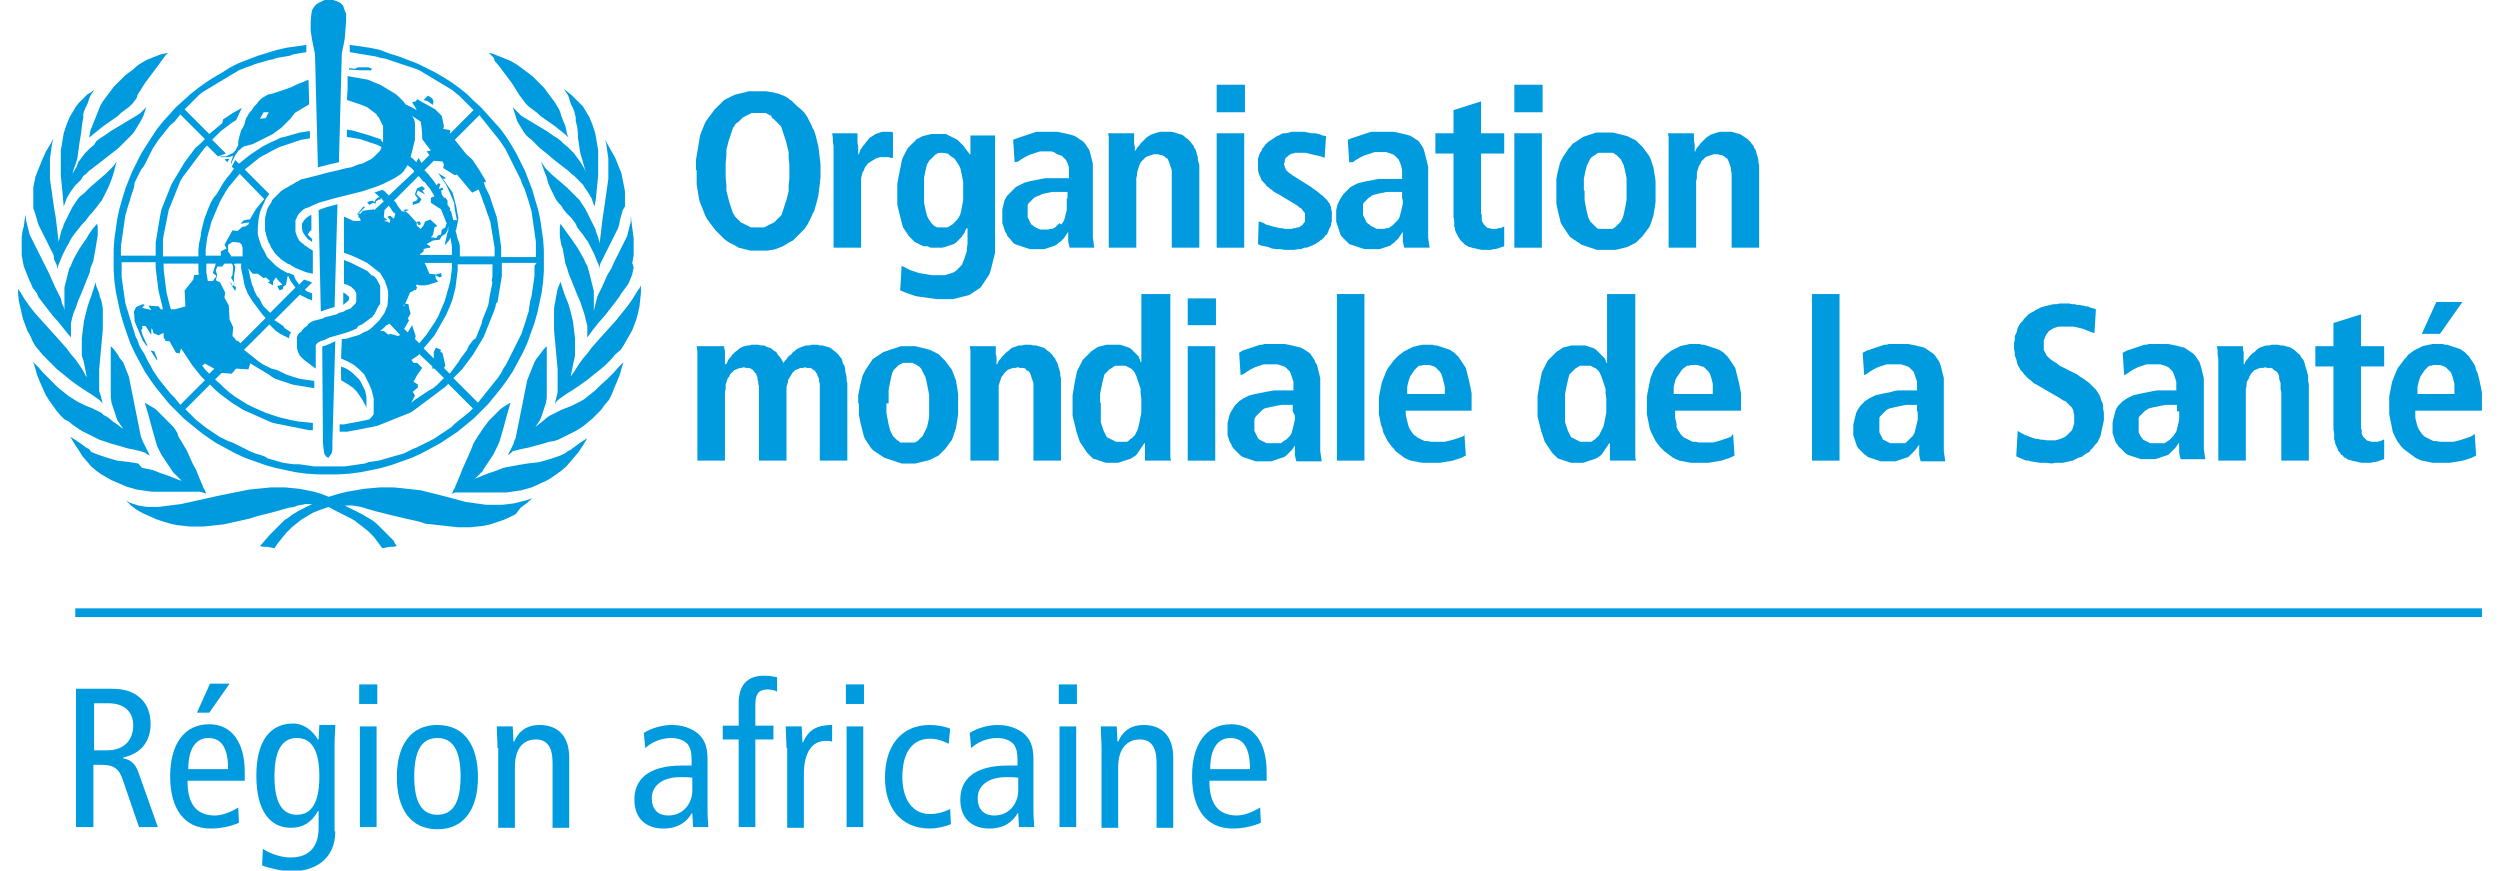 <?xml version="1.0" encoding="utf-8"?>
<!-- Generator: Adobe Illustrator 26.5.0, SVG Export Plug-In . SVG Version: 6.00 Build 0)  -->
<svg width="224px" height="78px" version="1.1" id="Layer_1" xmlns="http://www.w3.org/2000/svg" xmlns:xlink="http://www.w3.org/1999/xlink" x="0px" y="0px"
	 viewBox="0 0 340.2 120.2" style="enable-background:new 0 0 340.2 120.2;" xml:space="preserve">
<style type="text/css">
	.st0{fill:#009ADE;}
	.st1{fill-rule:evenodd;clip-rule:evenodd;fill:#009ADE;}
</style>
<g>
	<g>
		<g>
			<path class="st0" d="M8,95.1h4.9c2,0,3.1,0.5,4,1.3c1,0.9,1.4,2.2,1.4,3.6c0,2-1,4-3.8,4.6v0.1c1.1,0.2,1.7,0.8,2.1,1.9l2.7,7.6
				h-2.6l-2.2-6.4c-0.5-1.6-1.2-2.2-3-2.2h-1.1v8.6H8V95.1z M10.4,103.6h1.9c2.6,0,3.6-1.7,3.6-3.4c0-2.1-1.4-3.1-3.5-3.1h-1.9
				V103.6z"/>
			<path class="st0" d="M23.4,107.9c0,3.2,1.3,4.7,3.8,4.7c1.1,0,2.4-0.6,3.2-1.1l0.1,2.1c-1.1,0.5-2.5,0.8-3.9,0.8
				c-3.7,0-5.6-2.8-5.6-7.2s1.9-7.2,5.4-7.2c3.1,0,4.9,2.5,4.9,6.6v1.2H23.4z M29,106.2c0-2.9-0.9-4.3-2.7-4.3
				c-1.5,0-2.8,1.1-2.8,4.3H29z M26.5,94.4h2.7l-2.8,4h-1.7L26.5,94.4z"/>
			<path class="st0" d="M43.8,114.8c0,3.9-2.9,5.5-6,5.5c-1.2,0-3.1-0.4-4.1-0.8l0.1-2.3c1,0.7,2.6,1.2,3.8,1.2
				c2.8,0,3.9-1.7,3.9-4.1V112h-0.1c-0.9,1.6-2.1,2.3-3.7,2.3c-2.9,0-4.8-2.3-4.8-7.2c0-4.8,1.9-7.2,5.1-7.2c1.4,0,2.6,0.9,3.4,2.2
				h0.1l0.1-2h2.2c0,0.8-0.1,1.7-0.1,2.5V114.8z M38.5,112.5c2.1,0,3.1-1.8,3.1-5.3s-1-5.3-3.1-5.3c-2.1,0-3.1,1.8-3.1,5.3
				S36.4,112.5,38.5,112.5z"/>
			<path class="st0" d="M49.6,94.5v2.7h-2.5v-2.7H49.6z M47.2,100.3h2.3v13.9h-2.3V100.3z"/>
			<path class="st0" d="M57.9,100.1c3.7,0,5.6,2.8,5.6,7.2s-1.9,7.2-5.6,7.2c-3.7,0-5.6-2.8-5.6-7.2S54.2,100.1,57.9,100.1z
				 M57.9,112.5c2.2,0,3.2-1.8,3.2-5.3s-1-5.3-3.2-5.3s-3.2,1.8-3.2,5.3S55.7,112.5,57.9,112.5z"/>
			<path class="st0" d="M66.2,103.3c0-1-0.1-2-0.1-3h2.2l0.1,2.1h0.1c0.7-1.6,1.9-2.3,3.5-2.3c2.4,0,4.1,1.4,4.1,4.5v9.7h-2.3v-9
				c0-2.2-0.8-3.2-2.3-3.2c-1.8,0-2.9,1.3-2.9,3.8v8.4h-2.3V103.3z"/>
			<path class="st0" d="M86.4,101.2c1.1-0.7,2.6-1.1,3.9-1.1c2,0,3.3,0.9,3.7,1.3c0.6,0.6,1.2,1.4,1.2,3.4v7.3
				c0,0.8,0.1,1.6,0.1,2.1h-2.1l-0.1-1.9h-0.1c-0.6,1.1-1.8,2.1-3.9,2.1c-2.3,0-4-1.3-4-4c0-2.7,1.8-4.7,6.6-4.7h1.3V105
				c0-1-0.1-1.6-0.5-2.2c-0.5-0.6-1.4-0.9-2.3-0.9c-1.4,0-2.8,0.6-3.6,1.4L86.4,101.2z M93.1,107.4c-0.4-0.1-1-0.1-1.6-0.1
				c-2.7,0-4,1.3-4,2.9c0,1.5,0.8,2.4,2.3,2.4c2,0,3.3-1.6,3.3-3.5V107.4z"/>
			<path class="st0" d="M99.5,102.1h-2.2v-1.9h2.2v-3.1c0-2.3,1-3.8,3.5-3.8c0.6,0,1.3,0.1,1.8,0.2v2c-0.3-0.2-0.8-0.3-1.3-0.3
				c-1.3,0-1.7,0.7-1.7,2.1v2.9h2.5v1.9h-2.5v12.1h-2.3V102.1z"/>
			<path class="st0" d="M106.1,103.3c0-1-0.1-2-0.1-3h2.2l0.1,2.2h0.1c0.7-1.7,1.9-2.4,4-2.4v2.3c-0.3-0.1-0.6-0.1-0.9-0.1
				c-1.8,0-3,1.5-3,4.6v7.4h-2.3V103.3z"/>
			<path class="st0" d="M116.8,94.5v2.7h-2.5v-2.7H116.8z M114.4,100.3h2.3v13.9h-2.3V100.3z"/>
			<path class="st0" d="M128.5,102.7c-0.8-0.4-1.6-0.7-2.6-0.7c-2.2,0-3.8,1.6-3.8,5.3c0,3.2,1.5,5.1,3.8,5.1c1.1,0,2-0.3,2.8-0.7
				l0.1,2.1c-0.7,0.3-1.9,0.6-2.9,0.6c-4.2,0-6.2-3.1-6.2-7c0-4.5,2.3-7.3,6.2-7.3c1,0,2,0.2,2.8,0.5L128.5,102.7z"/>
			<path class="st0" d="M131.4,101.2c1.1-0.7,2.6-1.1,3.9-1.1c2,0,3.3,0.9,3.7,1.3c0.6,0.6,1.2,1.4,1.2,3.4v7.3
				c0,0.8,0.1,1.6,0.1,2.1h-2.1l-0.1-1.9h-0.1c-0.6,1.1-1.8,2.1-3.9,2.1c-2.3,0-4-1.3-4-4c0-2.7,1.8-4.7,6.6-4.7h1.3V105
				c0-1-0.1-1.6-0.5-2.2c-0.5-0.6-1.4-0.9-2.3-0.9c-1.4,0-2.8,0.6-3.6,1.4L131.4,101.2z M138.1,107.4c-0.4-0.1-1-0.1-1.6-0.1
				c-2.7,0-4,1.3-4,2.9c0,1.5,0.8,2.4,2.3,2.4c2,0,3.3-1.6,3.3-3.5V107.4z"/>
			<path class="st0" d="M146.2,94.5v2.7h-2.5v-2.7H146.2z M143.8,100.3h2.3v13.9h-2.3V100.3z"/>
			<path class="st0" d="M149.6,103.3c0-1-0.1-2-0.1-3h2.2l0.1,2.1h0.1c0.7-1.6,1.9-2.3,3.5-2.3c2.4,0,4.1,1.4,4.1,4.5v9.7h-2.3v-9
				c0-2.2-0.8-3.2-2.3-3.2c-1.8,0-3,1.3-3,3.8v8.4h-2.3V103.3z"/>
			<path class="st0" d="M164.5,107.9c0,3.2,1.3,4.7,3.8,4.7c1.1,0,2.4-0.6,3.2-1.1l0.1,2.1c-1.1,0.5-2.5,0.8-3.9,0.8
				c-3.7,0-5.6-2.8-5.6-7.2s1.9-7.2,5.4-7.2c3.1,0,4.9,2.5,4.9,6.6v1.2H164.5z M170.1,106.2c0-2.9-0.9-4.3-2.7-4.3
				c-1.5,0-2.8,1.1-2.8,4.3H170.1z"/>
		</g>
	</g>
	<rect x="7.9" y="84" class="st0" width="332.3" height="1.2"/>
	<g>
		<path class="st0" d="M97.7,23.5l0,1l0.1,1l0,0.4l0,0.4l0.1,0.4l0.1,0.4l0.1,0.4l0.1,0.4l0.1,0.3l0.1,0.3l0.1,0.3l0.1,0.3l0.1,0.3
			l0.2,0.3l0.1,0.2l0.2,0.2l0.2,0.2l0.2,0.2l0.2,0.2l0.2,0.1l0.2,0.1l0.2,0.1l0.2,0.1l0.2,0.1l0.2,0.1l0.2,0.1l0.2,0l0.2,0l0.2,0
			h0.3h0.3l0.2,0l0.2,0l0.2,0l0.2-0.1l0.2-0.1l0.2-0.1l0.2-0.1l0.2-0.1l0.2-0.1l0.2-0.1l0.2-0.2l0.2-0.2l0.2-0.2l0.2-0.2l0.2-0.2
			l0.1-0.3l0.1-0.3l0.1-0.3l0.1-0.3l0.1-0.3l0.1-0.3l0.1-0.3l0.1-0.4l0.1-0.4l0.1-0.4l0-0.4l0-0.4l0.1-0.9l0-1l0-1l-0.1-0.9l0-0.4
			l0-0.4l-0.1-0.4l-0.1-0.4l-0.1-0.4l-0.1-0.4l-0.1-0.3l-0.1-0.3l-0.1-0.3l-0.1-0.3l-0.1-0.3l-0.1-0.3l-0.1-0.2l-0.2-0.2l-0.2-0.2
			l-0.2-0.2l-0.2-0.2l-0.2-0.2l-0.2-0.1L104,16l-0.2-0.1l-0.2-0.1l-0.2-0.1l-0.2-0.1l-0.2,0l-0.2,0l-0.2,0l-0.3,0l-0.3,0l-0.2,0
			l-0.3,0l-0.2,0l-0.2,0.1l-0.2,0.1l-0.2,0.1l-0.2,0.1l-0.2,0.1l-0.2,0.1l-0.2,0.2l-0.2,0.2l-0.2,0.2L99.2,17l-0.2,0.2l-0.1,0.2
			l-0.2,0.3l-0.1,0.3l-0.1,0.3l-0.1,0.3l-0.1,0.3l-0.1,0.3l-0.1,0.3L98,19.9l-0.1,0.4l-0.1,0.4l0,0.4l0,0.4l-0.1,1L97.7,23.5
			L97.7,23.5z M93.6,23.5v-0.7l0-0.7l0.1-0.6l0.1-0.6l0.1-0.6l0.1-0.6l0.1-0.6l0.1-0.5l0.2-0.5l0.2-0.5l0.2-0.5l0.2-0.4l0.3-0.4
			l0.3-0.4l0.3-0.4l0.3-0.4l0.3-0.3l0.3-0.3l0.3-0.3l0.3-0.3l0.3-0.2l0.4-0.2l0.4-0.2l0.4-0.2l0.4-0.1l0.4-0.1l0.4-0.1l0.4-0.1
			l0.4-0.1l0.4,0l0.4,0h0.4l0.6,0l0.6,0l0.6,0.1l0.5,0.1l0.5,0.1l0.5,0.2l0.5,0.2l0.5,0.3l0.2,0.2l0.2,0.1l0.2,0.2l0.2,0.2l0.2,0.2
			l0.2,0.2L108,15l0.2,0.2l0.2,0.2l0.2,0.2l0.2,0.3l0.2,0.3l0.3,0.6l0.3,0.6l0.1,0.3l0.2,0.3l0.1,0.3l0.1,0.3l0.1,0.4l0.1,0.4
			l0.1,0.4l0.1,0.4l0.1,0.8l0.1,0.8l0.1,0.9l0,0.9l0,0.9l-0.1,0.9l-0.1,0.8l-0.1,0.8l-0.1,0.4l-0.1,0.4l-0.1,0.4l-0.1,0.3l-0.1,0.4
			l-0.1,0.3l-0.2,0.3l-0.1,0.3l-0.3,0.6l-0.3,0.6l-0.2,0.3l-0.2,0.3l-0.2,0.2l-0.2,0.2l-0.2,0.2l-0.2,0.2l-0.2,0.2l-0.2,0.2
			l-0.2,0.2l-0.2,0.2l-0.2,0.1l-0.2,0.1l-0.5,0.3l-0.5,0.3l-0.5,0.2l-0.5,0.2l-0.5,0.1l-0.6,0.1l-0.6,0l-0.6,0h-0.4l-0.4,0l-0.4,0
			l-0.4-0.1l-0.4-0.1l-0.4-0.1l-0.4-0.1L99,33.9l-0.4-0.2l-0.4-0.2l-0.3-0.2l-0.4-0.3l-0.3-0.3l-0.3-0.3l-0.3-0.3l-0.3-0.3l-0.3-0.4
			l-0.3-0.4l-0.3-0.4l-0.3-0.4l-0.2-0.4l-0.2-0.5l-0.2-0.5l-0.2-0.5l-0.2-0.5L94,27.3l-0.1-0.6l-0.1-0.6l-0.1-0.6l0-0.6l0-0.7V23.5
			L93.6,23.5z"/>
		<polygon class="st0" points="112.6,34.2 112.6,21 112.6,20.2 112.5,19.5 112.5,19 112.4,18.4 115.9,18.4 115.9,18.7 115.9,19 
			115.9,19.3 115.9,19.7 116,20.2 116,20.6 116,20.9 116,21.3 116.1,21.3 116.2,21 116.3,20.7 116.5,20.4 116.7,20.1 116.9,19.9 
			117.1,19.6 117.3,19.4 117.5,19.1 117.8,18.9 118.1,18.7 118.4,18.5 118.7,18.4 119,18.3 119.3,18.2 119.7,18.2 120.1,18.2 
			120.2,18.2 120.4,18.2 120.6,18.2 120.8,18.3 120.8,21.8 120.5,21.8 120.2,21.7 119.9,21.7 119.7,21.7 119.3,21.7 119,21.7 
			118.7,21.8 118.4,21.9 118.1,22.1 117.9,22.2 117.6,22.4 117.3,22.6 117.2,22.8 117.1,22.9 117,23 116.9,23.2 116.8,23.5 
			116.6,23.8 116.5,24.2 116.4,24.6 116.4,25.1 116.4,25.6 116.4,34.2 112.6,34.2 		"/>
		<path class="st0" d="M125.1,26.2v0.6l0,0.6l0,0.6l0.1,0.5l0.1,0.5l0.1,0.4l0.1,0.4l0.2,0.4l0.2,0.3l0.2,0.3l0.2,0.2l0.2,0.2
			l0.2,0.1l0.2,0.1l0.1,0l0.1,0h0.1l0.1,0l0.2,0h0.2l0.2,0l0.2,0l0.2,0l0.2-0.1l0.2-0.1l0.1-0.1l0.2-0.1l0.1-0.1l0.1-0.1l0.1-0.1
			l0.1-0.1l0.1-0.1l0.1-0.1l0.1-0.1l0.2-0.3l0.2-0.4l0.1-0.4l0.1-0.5l0.1-0.5l0.1-0.6l0-0.6l0-0.7l0-0.6l0-0.6l-0.1-0.5l-0.1-0.5
			l-0.1-0.5l-0.1-0.4l-0.2-0.4l-0.2-0.3l-0.2-0.3l-0.2-0.3l-0.3-0.2l-0.3-0.2l-0.1-0.1l-0.1-0.1l-0.1-0.1l-0.2,0l-0.3-0.1l-0.4,0
			l-0.3,0l-0.3,0.1l-0.1,0.1l-0.1,0l-0.1,0.1l-0.1,0.1l-0.1,0.1l-0.1,0.1l-0.1,0.1l-0.1,0.1l-0.1,0.1l-0.1,0.1l-0.1,0.1l-0.1,0.2
			l-0.2,0.3l-0.1,0.4l-0.1,0.4l-0.1,0.5l-0.1,0.5l0,0.5l0,0.6V26.2L125.1,26.2z M121.8,40.1l0.2-3.4l0.6,0.3l0.6,0.3l0.6,0.2
			l0.6,0.2l0.6,0.1l0.6,0.1l0.6,0.1l0.6,0h0.4l0.4,0l0.4,0l0.3-0.1l0.3-0.1l0.3-0.1l0.3-0.1l0.3-0.2l0.2-0.2l0.2-0.2l0.2-0.2
			l0.2-0.2l0.1-0.2l0.1-0.3l0.1-0.2l0.1-0.3l0.1-0.3l0.1-0.3l0.1-0.3l0-0.3l0.1-0.7l0-0.7v-1.5h-0.1l-0.2,0.3l-0.1,0.3l-0.2,0.3
			l-0.2,0.3l-0.2,0.2l-0.2,0.2l-0.2,0.2l-0.2,0.2l-0.3,0.2l-0.3,0.1l-0.3,0.1l-0.3,0.1l-0.3,0.1l-0.4,0.1l-0.4,0l-0.4,0h-0.2l-0.2,0
			l-0.2,0l-0.2,0l-0.2-0.1l-0.2-0.1L125,34l-0.2-0.1l-0.2-0.1l-0.2-0.1l-0.2-0.1l-0.2-0.1l-0.2-0.1l-0.2-0.2l-0.2-0.2l-0.2-0.2
			l-0.2-0.2l-0.2-0.3l-0.2-0.3l-0.2-0.3l-0.2-0.3l-0.1-0.3l-0.1-0.4l-0.1-0.4l-0.1-0.4l-0.1-0.4l-0.1-0.4l-0.1-0.4l-0.1-0.5l0-0.5
			l0-0.5v-0.6v-0.6l0-0.6l0.1-0.6l0.1-0.5l0.1-0.5l0.1-0.5l0.1-0.5l0.1-0.5l0.1-0.4l0.2-0.4l0.2-0.4l0.2-0.4l0.2-0.3l0.3-0.3
			l0.3-0.3l0.3-0.3l0.3-0.3l0.4-0.2l0.4-0.2l0.4-0.1l0.4-0.1l0.4-0.1l0.5,0l0.5,0h0.3l0.3,0l0.2,0l0.2,0l0.2,0.1l0.2,0.1l0.2,0.1
			l0.2,0.1l0.4,0.2l0.4,0.2l0.3,0.3l0.3,0.3l0.3,0.3l0.2,0.3l0.3,0.4l0.3,0.4h0.1v-0.2v-0.2l0-0.2v-0.3l0-0.3l0-0.3v-0.2l0-0.2v-0.2
			l0-0.2v-0.2l0-0.1h3.4l0,0.8l0,0.7l0,0.6v0.4v11.7l0,0.5l0,0.5l0,0.5l0,0.5l-0.1,0.4l-0.1,0.4l-0.1,0.4l-0.1,0.4l-0.1,0.4
			l-0.1,0.4l-0.1,0.3l-0.1,0.3l-0.2,0.3l-0.2,0.3l-0.2,0.3l-0.2,0.3l-0.2,0.3l-0.2,0.3l-0.3,0.2l-0.3,0.2l-0.3,0.2l-0.3,0.2
			l-0.3,0.2l-0.3,0.1l-0.4,0.1l-0.4,0.1l-0.4,0.1l-0.4,0.1l-0.4,0.1l-0.5,0l-0.5,0h-0.5l-0.8,0l-0.7-0.1l-0.7-0.1l-0.7-0.1l-0.7-0.1
			l-0.6-0.2l-0.6-0.2L121.8,40.1L121.8,40.1z"/>
		<path class="st0" d="M137.6,22.4l-0.2-3.1l0.5-0.2l0.6-0.2l0.6-0.2l0.6-0.2l0.3-0.1l0.3-0.1l0.3-0.1l0.3,0l0.3,0l0.4,0l0.4,0h0.4
			l0.6,0l0.5,0l0.5,0.1l0.5,0.1l0.4,0.1l0.4,0.1l0.4,0.1l0.4,0.2l0.3,0.2l0.3,0.2l0.3,0.2l0.3,0.3l0.2,0.3l0.2,0.3l0.2,0.3L148,21
			l0.1,0.4l0.1,0.4l0.1,0.4l0.1,0.4l0,0.4l0,0.5l0,0.5l0,0.5v6.9v0.7l0,0.7l0.1,0.7l0.1,0.7h-3.4l-0.1-0.4l-0.1-0.5l0-0.6l0-0.7H145
			l-0.2,0.3l-0.2,0.3l-0.2,0.3l-0.2,0.2l-0.2,0.2l-0.3,0.2l-0.2,0.2l-0.3,0.2l-0.3,0.1l-0.3,0.1l-0.3,0.1l-0.3,0.1l-0.3,0.1l-0.3,0
			l-0.4,0h-0.4h-0.3l-0.3,0l-0.3,0l-0.3-0.1l-0.3-0.1l-0.3-0.1l-0.3-0.1l-0.3-0.1l-0.3-0.1l-0.3-0.1l-0.2-0.2l-0.2-0.2L137,33
			l-0.2-0.2l-0.2-0.2l-0.1-0.3l-0.2-0.3l-0.1-0.3l-0.1-0.3l-0.1-0.3l-0.1-0.3l0-0.3l0-0.3v-0.3l0-0.5l0-0.5l0.1-0.4l0.1-0.4l0.1-0.4
			l0.2-0.4l0.2-0.3l0.3-0.3l0.3-0.3l0.3-0.3l0.3-0.3l0.4-0.2l0.4-0.2l0.4-0.2l0.4-0.1l0.4-0.1l0.5-0.1l0.5-0.1l0.5-0.1l0.6-0.1
			l0.6,0l0.6,0l0.6,0h0.6h0.8v-0.6v-0.3l0-0.3l0-0.3l-0.1-0.3l-0.1-0.3l-0.1-0.2l-0.1-0.2l-0.2-0.2l-0.2-0.2l-0.2-0.2l-0.3-0.1
			l-0.3-0.1L143,21l-0.3-0.1l-0.3,0l-0.4,0h-0.3l-0.3,0l-0.3,0l-0.3,0.1l-0.3,0.1l-0.3,0.1l-0.3,0.1l-0.3,0.1l-0.6,0.3l-0.5,0.3
			l-0.4,0.3L137.6,22.4L137.6,22.4z M144.9,27.4v-0.9h-0.3H144l-0.6,0l-0.6,0l-0.5,0.1l-0.5,0.1l-0.4,0.1L141,27l-0.3,0.1l-0.2,0.1
			l-0.2,0.1l-0.1,0.1l-0.1,0.1l-0.1,0.1l-0.1,0.1l-0.1,0.1l-0.1,0.1l-0.1,0.1l-0.1,0.1l-0.1,0.2l0,0.2l0,0.2l0,0.2l0,0.2v0.2l0,0.3
			l0,0.2l0,0.2l0.1,0.2l0.1,0.2l0.1,0.2l0.1,0.2l0.1,0.2l0.2,0.1l0.2,0.2l0.2,0.1l0.2,0.1l0.2,0.1l0.3,0.1l0.3,0l0.3,0l0.4,0
			l0.4-0.1l0.2,0l0.2-0.1l0.2-0.1l0.1-0.1l0.1-0.1l0.1-0.1l0.1-0.1l0.1-0.1l0.1-0.1L144,31l0.1-0.1l0.1-0.1l0.2-0.3l0.1-0.3l0.1-0.4
			l0.1-0.4l0.1-0.4l0-0.5l0-0.5V27.4L144.9,27.4z"/>
		<polygon class="st0" points="150.6,34.2 150.6,21 150.6,20.2 150.6,19.5 150.6,18.9 150.5,18.4 154.1,18.4 154.1,18.7 154.1,18.9 
			154.1,19.2 154.1,19.5 154.1,19.9 154.2,20.2 154.2,20.5 154.2,20.9 154.3,20.9 154.2,20.9 154.4,20.6 154.6,20.3 154.8,20.1 
			155,19.8 155.2,19.6 155.4,19.4 155.6,19.2 155.8,19 156.1,18.8 156.4,18.6 156.7,18.5 157,18.4 157.3,18.3 157.7,18.2 158,18.2 
			158.5,18.2 158.9,18.2 159.3,18.2 159.7,18.3 160,18.4 160.3,18.5 160.7,18.6 161,18.8 161.2,19 161.5,19.2 161.7,19.4 
			161.9,19.6 162.1,19.9 162.3,20.1 162.4,20.4 162.6,20.7 162.7,21 162.8,21.4 162.9,21.7 162.9,22.1 163,22.4 163.1,22.8 
			163.1,23.2 163.1,23.6 163.1,24 163.1,34.2 159.3,34.2 159.3,24.8 159.3,24.3 159.3,23.9 159.3,23.5 159.2,23.2 159.1,22.9 
			159,22.6 158.9,22.3 158.8,22.1 158.7,21.9 158.5,21.8 158.3,21.6 158.1,21.5 157.9,21.4 157.7,21.4 157.4,21.3 157.1,21.3 
			156.8,21.3 156.5,21.4 156.2,21.5 155.9,21.6 155.7,21.7 155.5,21.9 155.3,22.1 155.1,22.3 154.9,22.6 154.8,22.9 154.7,23.2 
			154.6,23.5 154.5,23.9 154.5,24.2 154.4,24.6 154.4,25 154.4,34.2 150.6,34.2 		"/>
		<path class="st0" d="M165.5,34.2V18.4h3.8v15.8H165.5L165.5,34.2z M165.5,15.5v-3.8h3.9v3.8H165.5L165.5,15.5z"/>
		<polygon class="st0" points="171.2,33.7 171.3,30.6 171.5,30.6 171.7,30.7 172,30.8 172.3,31 172.7,31.1 173,31.2 173.4,31.3 
			173.8,31.4 174.2,31.5 174.5,31.5 174.9,31.6 175.3,31.6 175.6,31.6 175.9,31.6 176.1,31.5 176.4,31.5 176.6,31.4 176.8,31.4 
			177,31.3 177.1,31.2 177.3,31.1 177.4,31 177.5,30.8 177.6,30.7 177.7,30.6 177.7,30.4 177.7,30.2 177.7,30 177.7,29.9 
			177.7,29.8 177.7,29.6 177.7,29.5 177.6,29.3 177.4,29.1 177.3,28.9 177.2,28.8 177,28.7 176.9,28.6 176.5,28.3 176,28 
			174.5,27.1 174,26.8 173.6,26.6 173.3,26.4 173.1,26.2 172.9,26.1 172.7,25.9 172.4,25.7 172.2,25.4 172,25.2 171.7,24.9 
			171.6,24.6 171.4,24.2 171.3,23.9 171.2,23.5 171.2,23.1 171.2,22.7 171.2,22.4 171.2,22.1 171.2,21.9 171.3,21.6 171.4,21.3 
			171.5,21.1 171.7,20.8 171.8,20.5 172,20.3 172.2,20 172.4,19.8 172.6,19.6 172.9,19.4 173.2,19.2 173.5,19 173.8,18.8 
			174.1,18.7 174.4,18.5 174.7,18.4 175.1,18.4 175.5,18.3 175.8,18.2 176.2,18.2 176.6,18.2 177.1,18.2 177.6,18.2 178.1,18.3 
			178.6,18.4 179.1,18.4 179.6,18.5 180.1,18.7 180.6,18.8 180.4,21.8 179.9,21.6 179.5,21.5 179,21.4 178.6,21.3 178.2,21.2 
			177.8,21.1 177.4,21.1 177,21.1 176.8,21.1 176.5,21.1 176.3,21.1 176.1,21.2 175.9,21.2 175.7,21.3 175.5,21.4 175.4,21.5 
			175.3,21.6 175.2,21.7 175,21.8 175,21.9 174.9,22.1 174.9,22.3 174.9,22.4 174.8,22.6 174.8,22.8 174.9,22.9 174.9,23 
			174.9,23.1 175,23.2 175,23.3 175.1,23.5 175.2,23.6 175.4,23.8 175.7,24 176.1,24.3 176.6,24.6 178.5,25.8 178.9,26.1 
			179.2,26.3 179.6,26.6 179.8,26.8 180.1,27 180.4,27.3 180.6,27.5 180.8,27.7 180.9,27.9 181.1,28.1 181.2,28.4 181.3,28.6 
			181.3,28.9 181.4,29.2 181.4,29.5 181.4,29.8 181.4,30.1 181.4,30.3 181.4,30.6 181.3,30.8 181.3,31.1 181.2,31.3 181.1,31.5 
			181,31.7 180.9,32 180.8,32.2 180.7,32.4 180.5,32.5 180.4,32.7 180.2,32.9 180,33.1 179.8,33.2 179.6,33.4 179.4,33.5 
			179.1,33.7 178.9,33.8 178.7,33.9 178.4,34 178.2,34.1 177.9,34.2 177.6,34.2 177.4,34.3 177.1,34.4 176.8,34.4 176.2,34.5 
			175.5,34.5 174.9,34.5 174.3,34.4 173.7,34.4 173.1,34.3 172.6,34.1 172.1,34 171.6,33.9 171.2,33.7 		"/>
		<path class="st0" d="M183.8,22.4l-0.2-3.1l0.5-0.2l0.6-0.2l0.6-0.2l0.6-0.2l0.3-0.1l0.3-0.1l0.3-0.1l0.3,0l0.4,0l0.4,0l0.4,0h0.4
			l0.6,0l0.6,0l0.5,0.1l0.5,0.1l0.4,0.1l0.4,0.1l0.4,0.1l0.4,0.2l0.3,0.2l0.3,0.2l0.3,0.2l0.2,0.3l0.2,0.3l0.2,0.3l0.1,0.3l0.1,0.3
			l0.1,0.4l0.1,0.4l0.1,0.4l0.1,0.4l0.1,0.4l0,0.5l0,0.5v0.5v6.9l0,0.7l0,0.7l0.1,0.7l0.1,0.7h-3.5l-0.1-0.4l-0.1-0.5l0-0.6l0-0.7h0
			l-0.2,0.3l-0.2,0.3l-0.2,0.3l-0.2,0.2l-0.2,0.2l-0.2,0.2l-0.3,0.2l-0.2,0.2l-0.3,0.1l-0.3,0.1l-0.3,0.1l-0.3,0.1l-0.3,0.1l-0.4,0
			l-0.4,0h-0.4h-0.3l-0.3,0l-0.3,0l-0.3-0.1l-0.3-0.1l-0.3-0.1l-0.3-0.1l-0.3-0.1l-0.3-0.1l-0.3-0.1l-0.2-0.2l-0.2-0.2l-0.2-0.2
			l-0.2-0.2l-0.2-0.2l-0.2-0.3l-0.1-0.3l-0.1-0.3l-0.1-0.3l-0.1-0.3l-0.1-0.3l-0.1-0.3l0-0.3l0-0.3l0-0.5l0-0.5l0.1-0.4l0.1-0.4
			l0.2-0.4l0.2-0.4l0.2-0.3l0.2-0.3l0.3-0.3l0.3-0.3l0.3-0.3l0.3-0.2l0.4-0.2l0.4-0.2l0.4-0.1l0.4-0.1l0.5-0.1l0.5-0.1l0.5-0.1
			l0.6-0.1l0.6,0l0.6,0l0.6,0h0.6h0.8v-0.6l0-0.3l0-0.3L191,23l-0.1-0.3l-0.1-0.3l-0.1-0.2l-0.1-0.2l-0.2-0.2l-0.2-0.2l-0.2-0.2
			l-0.2-0.1l-0.3-0.1l-0.3-0.1l-0.3-0.1l-0.3,0l-0.4,0h-0.3l-0.3,0l-0.3,0l-0.3,0.1l-0.3,0.1l-0.3,0.1l-0.3,0.1l-0.3,0.1l-0.6,0.3
			l-0.5,0.3l-0.4,0.3L183.8,22.4L183.8,22.4z M191.1,27.4v-0.9h-0.3h-0.6l-0.6,0l-0.6,0l-0.5,0.1l-0.5,0.1l-0.4,0.1l-0.4,0.1
			l-0.3,0.1l-0.1,0.1l-0.1,0.1l-0.2,0.1l-0.1,0.1l-0.1,0.1l-0.1,0.1l-0.1,0.1l-0.1,0.1l-0.1,0.1l-0.1,0.1l-0.1,0.2l0,0.2l0,0.2
			l0,0.2v0.2l0,0.2l0,0.3l0,0.2l0.1,0.2l0.1,0.2l0.1,0.2l0.1,0.2l0.1,0.2l0.2,0.2l0.2,0.1l0.2,0.2l0.2,0.1l0.2,0.1l0.2,0.1l0.2,0.1
			l0.3,0l0.3,0l0.4,0l0.4-0.1l0.2,0l0.2-0.1l0.1-0.1l0.2-0.1l0.1-0.1l0.1-0.1l0.1-0.1l0.1-0.1l0.1-0.1l0.1-0.1l0.1-0.1l0.1-0.1
			l0.2-0.3l0.1-0.3l0.1-0.4l0.1-0.4l0.1-0.4l0.1-0.5l0-0.5L191.1,27.4L191.1,27.4z"/>
		<polygon class="st0" points="198.2,18.4 198.2,15.2 202,14 202,18.4 205.2,18.4 205.2,21.2 202,21.2 202,29.4 202.1,29.7 
			202.1,30 202.1,30.2 202.1,30.4 202.2,30.7 202.3,30.8 202.4,31 202.5,31.1 202.6,31.2 202.7,31.3 202.8,31.4 203,31.5 
			203.2,31.5 203.4,31.6 203.6,31.6 203.8,31.6 204,31.6 204.2,31.6 204.4,31.5 204.6,31.5 204.7,31.5 204.9,31.4 205.1,31.3 
			205.2,31.3 205.2,34 204.9,34.1 204.6,34.2 204.3,34.3 204,34.4 203.7,34.4 203.4,34.5 203,34.5 202.7,34.5 202.1,34.5 
			201.6,34.4 201.2,34.3 200.7,34.2 200.5,34.1 200.3,34.1 200.2,34 200,33.9 199.8,33.8 199.7,33.7 199.5,33.5 199.4,33.4 
			199.2,33.2 199.1,33.1 199,32.9 198.9,32.8 198.8,32.6 198.7,32.4 198.6,32.2 198.5,32 198.4,31.7 198.4,31.5 198.3,31.3 
			198.3,31 198.3,30.5 198.2,29.9 198.2,21.2 195.7,21.2 195.7,18.4 198.2,18.4 		"/>
		<path class="st0" d="M206.6,34.2V18.4h3.8v15.8H206.6L206.6,34.2z M206.6,15.5v-3.8h3.9v3.8H206.6L206.6,15.5z"/>
		<path class="st0" d="M216.3,26.3l0,0.7l0,0.6l0.1,0.6l0.1,0.5l0.1,0.5l0.1,0.4l0.1,0.4l0.2,0.4l0.1,0.2l0.1,0.1l0.1,0.1l0.1,0.1
			l0.1,0.1l0.1,0.1l0.1,0.1l0.1,0.1l0.1,0.1l0.1,0.1l0.2,0.1l0.2,0l0.2,0l0.2,0l0.2,0h0.2h0.2l0.2,0l0.2,0l0.2,0l0.2,0l0.1-0.1
			l0.2-0.1l0.1-0.1l0.1-0.1l0.1-0.1l0.1-0.1l0.1-0.1l0.1-0.1l0.1-0.1l0.1-0.1l0.1-0.2l0.2-0.4l0.1-0.4l0.1-0.4l0.1-0.5l0.1-0.5
			l0.1-0.6l0-0.6l0-0.7l0-0.6l0-0.6l0-0.5l-0.1-0.5l-0.1-0.5l-0.1-0.4l-0.1-0.4l-0.2-0.4l-0.1-0.2l-0.1-0.2l-0.1-0.1l-0.1-0.1
			l-0.1-0.1l-0.1-0.1l-0.1-0.1l-0.1-0.1l-0.2-0.1l-0.1-0.1l-0.2-0.1l-0.2,0l-0.2,0l-0.2,0l-0.2,0h-0.2h-0.2l-0.2,0l-0.2,0l-0.2,0
			l-0.2,0l-0.2,0.1l-0.1,0.1l-0.2,0.1l-0.1,0.1l-0.2,0.1l-0.1,0.1l-0.1,0.1l-0.1,0.1l-0.1,0.2l-0.1,0.2l-0.1,0.2l-0.2,0.4l-0.1,0.4
			l-0.1,0.4l-0.1,0.5l-0.1,0.5l0,0.5l0,0.5V26.3L216.3,26.3z M212.4,26.3v-0.5l0-0.6l0-0.5l0.1-0.5l0.1-0.5l0.1-0.4l0.1-0.4l0.1-0.4
			l0.2-0.4l0.2-0.4l0.2-0.3l0.2-0.3l0.2-0.3l0.2-0.3l0.3-0.3l0.2-0.3l0.3-0.2l0.3-0.2l0.3-0.2l0.3-0.2l0.3-0.2l0.3-0.1l0.3-0.1
			l0.3-0.1l0.3-0.1l0.3-0.1l0.3-0.1l0.3,0l0.3,0l0.3,0l0.3,0h0.3l0.4,0l0.4,0l0.4,0.1l0.4,0.1l0.4,0.1l0.4,0.1l0.4,0.1l0.4,0.2
			l0.4,0.2l0.4,0.2l0.3,0.3l0.3,0.3l0.3,0.3l0.3,0.4l0.3,0.4l0.3,0.4l0.1,0.2l0.1,0.2l0.1,0.3l0.1,0.3l0.2,0.6l0.1,0.6l0.1,0.6
			l0.1,0.7l0,0.7l0,0.7l0,0.8l0,0.7l-0.1,0.7l-0.1,0.6l-0.1,0.6l-0.2,0.6l-0.1,0.3l-0.1,0.3l-0.1,0.2l-0.1,0.2l-0.3,0.4l-0.3,0.4
			l-0.3,0.4l-0.3,0.3l-0.3,0.3l-0.3,0.3l-0.4,0.2l-0.4,0.2l-0.4,0.2l-0.4,0.1l-0.4,0.1l-0.4,0.1l-0.4,0.1l-0.4,0l-0.4,0h-0.4H219
			l-0.4,0l-0.3,0l-0.3,0l-0.3-0.1l-0.3-0.1l-0.3-0.1l-0.3-0.1l-0.3-0.1l-0.3-0.1l-0.3-0.1l-0.3-0.2l-0.3-0.2l-0.3-0.2l-0.3-0.2
			l-0.3-0.2l-0.2-0.2l-0.2-0.3l-0.2-0.3l-0.2-0.3l-0.2-0.3l-0.2-0.3l-0.2-0.4l-0.1-0.4l-0.1-0.4l-0.1-0.4l-0.1-0.4l-0.1-0.5
			l-0.1-0.5l0-0.5l0-0.5V26.3L212.4,26.3z"/>
		<polygon class="st0" points="227.9,34.2 227.9,21 227.9,20.2 227.9,19.5 227.9,18.9 227.8,18.4 231.4,18.4 231.4,18.7 231.4,18.9 
			231.4,19.2 231.4,19.5 231.5,19.9 231.5,20.2 231.5,20.5 231.5,20.9 231.6,20.9 231.6,20.9 231.7,20.6 231.9,20.3 232.1,20.1 
			232.3,19.8 232.5,19.6 232.7,19.4 232.9,19.2 233.1,19 233.4,18.8 233.7,18.6 234,18.5 234.3,18.4 234.6,18.3 235,18.2 
			235.4,18.2 235.8,18.2 236.2,18.2 236.6,18.2 237,18.3 237.3,18.4 237.7,18.5 237.9,18.6 238.2,18.8 238.5,19 238.8,19.2 
			239,19.4 239.2,19.6 239.4,19.9 239.6,20.1 239.7,20.4 239.9,20.7 240,21 240.1,21.4 240.2,21.7 240.3,22.1 240.3,22.4 
			240.4,22.8 240.4,23.2 240.4,23.6 240.4,24 240.4,34.2 236.6,34.2 236.6,24.8 236.6,24.3 236.6,23.9 236.5,23.5 236.5,23.2 
			236.4,22.9 236.3,22.6 236.2,22.3 236.1,22.1 236,21.9 235.8,21.8 235.6,21.6 235.4,21.5 235.2,21.4 235,21.4 234.7,21.3 
			234.4,21.3 234.1,21.3 233.8,21.4 233.5,21.5 233.2,21.6 233,21.7 232.8,21.9 232.6,22.1 232.4,22.3 232.3,22.6 232.1,22.9 
			232,23.2 231.9,23.5 231.8,23.9 231.8,24.2 231.8,24.6 231.7,25 231.7,34.2 227.9,34.2 		"/>
		<polygon class="st0" points="93.8,63.6 93.8,50.4 93.8,49.8 93.8,49.1 93.8,48.5 93.7,47.8 97.5,47.8 97.5,48.1 97.6,48.4 
			97.6,48.7 97.6,49 97.6,49.4 97.6,49.7 97.6,50 97.6,50.3 97.7,50.3 97.9,50.1 98,49.8 98.2,49.5 98.4,49.3 98.6,49 98.8,48.8 
			99,48.6 99.3,48.4 99.5,48.2 99.8,48 100,47.9 100.3,47.8 100.7,47.7 101,47.7 101.3,47.6 101.7,47.6 102.2,47.6 102.6,47.7 
			103,47.7 103.4,47.9 103.7,48 104,48.1 104.2,48.3 104.5,48.5 104.7,48.6 104.8,48.8 105,49.1 105.2,49.3 105.4,49.6 105.5,49.8 
			105.6,50 105.7,50.1 105.9,49.8 106.1,49.6 106.3,49.3 106.5,49.1 106.8,48.9 107,48.6 107.2,48.5 107.4,48.3 107.7,48.1 108,48 
			108.2,47.9 108.5,47.8 108.8,47.7 109.2,47.7 109.6,47.6 110,47.6 110.4,47.6 110.7,47.7 111.1,47.7 111.4,47.8 111.8,47.9 
			112.1,48 112.4,48.2 112.6,48.4 112.9,48.6 113.1,48.8 113.3,49 113.5,49.3 113.7,49.5 113.8,49.8 113.9,50.2 114.1,50.5 
			114.2,50.9 114.2,51.2 114.3,51.6 114.4,52.1 114.4,52.5 114.5,52.9 114.5,53.4 114.5,53.9 114.5,63.6 110.7,63.6 110.7,53.7 
			110.7,53.3 110.7,53 110.6,52.7 110.6,52.4 110.5,52.1 110.4,51.9 110.3,51.6 110.2,51.5 110.1,51.3 109.9,51.1 109.7,51 
			109.6,50.9 109.4,50.8 109.1,50.8 108.9,50.8 108.7,50.7 108.4,50.8 108.1,50.8 107.8,50.9 107.6,51 107.3,51.1 107.1,51.3 
			106.9,51.5 106.8,51.7 106.6,52 106.5,52.2 106.3,52.5 106.3,52.8 106.2,53.1 106.1,53.4 106.1,53.7 106.1,54.1 106.1,63.6 
			102.3,63.6 102.3,53.7 102.3,53.3 102.2,53 102.2,52.7 102.1,52.4 102.1,52.1 102,51.9 101.9,51.6 101.8,51.5 101.6,51.3 
			101.5,51.1 101.3,51 101.2,50.9 100.9,50.8 100.7,50.8 100.5,50.8 100.2,50.7 99.9,50.8 99.7,50.8 99.4,50.9 99.2,51 98.9,51.1 
			98.7,51.3 98.5,51.5 98.3,51.7 98.2,52 98,52.2 97.9,52.5 97.8,52.8 97.7,53.1 97.7,53.4 97.7,53.7 97.6,54.1 97.6,63.6 
			93.8,63.6 		"/>
		<path class="st0" d="M119.9,55.7v0.7l0,0.6l0.1,0.6l0.1,0.5l0.1,0.5l0.1,0.4l0.1,0.4l0.2,0.4l0.1,0.2l0.1,0.2l0.1,0.1l0.1,0.1
			l0.1,0.1l0.1,0.1l0.1,0.1l0.1,0.1l0.2,0.1l0.1,0.1l0.1,0.1l0.2,0l0.2,0l0.2,0l0.2,0h0.2h0.2l0.2,0l0.2,0l0.2,0l0.2,0L124,61
			l0.2-0.1l0.1-0.1l0.1-0.1l0.1-0.1l0.1-0.1l0.1-0.1l0.1-0.1l0.1-0.1l0.1-0.2l0.1-0.2l0.2-0.4l0.2-0.4l0.1-0.4l0.1-0.5l0.1-0.5
			l0-0.6l0-0.6l0-0.7l0-0.6l0-0.6l-0.1-0.5l-0.1-0.5l-0.1-0.5l-0.1-0.5l-0.1-0.4l-0.2-0.4l-0.1-0.2l-0.1-0.2l-0.1-0.2l-0.1-0.2
			l-0.1-0.1l-0.1-0.1l-0.1-0.1l-0.2-0.1l-0.1-0.1l-0.2-0.1l-0.2-0.1l-0.2-0.1l-0.2,0l-0.2,0l-0.2,0H123h-0.2l-0.2,0l-0.2,0l-0.2,0
			l-0.2,0.1l-0.2,0.1l-0.2,0.1l-0.1,0.1l-0.1,0.1l-0.1,0.1l-0.1,0.1l-0.1,0.1l-0.1,0.1l-0.1,0.1l-0.1,0.2l-0.1,0.2l-0.1,0.4
			l-0.1,0.4l-0.1,0.5l-0.1,0.5l-0.1,0.5l0,0.5l0,0.6V55.7L119.9,55.7z M116,55.7v-0.6l0-0.5l0.1-0.5l0.1-0.5l0.1-0.5l0.1-0.4
			l0.1-0.4l0.1-0.4l0.2-0.4l0.2-0.4l0.2-0.3l0.2-0.3l0.2-0.3l0.2-0.3l0.2-0.3l0.3-0.2l0.3-0.2l0.3-0.2l0.3-0.2l0.3-0.2l0.3-0.1
			l0.3-0.1l0.3-0.1l0.3-0.1l0.3-0.1l0.3-0.1l0.3-0.1l0.3-0.1l0.3,0l0.3,0l0.3,0h0.3h0.4l0.4,0l0.4,0.1l0.4,0.1l0.4,0.1l0.4,0.1
			l0.4,0.1l0.4,0.2l0.4,0.2l0.4,0.2l0.3,0.3l0.3,0.3l0.3,0.3l0.3,0.4l0.3,0.4l0.3,0.4l0.1,0.2l0.1,0.3l0.1,0.2l0.1,0.3l0.2,0.5
			l0.1,0.6l0.1,0.6l0.1,0.7l0,0.7v0.7v0.7l0,0.7l-0.1,0.7l-0.1,0.6l-0.1,0.6l-0.2,0.6l-0.1,0.3l-0.1,0.3l-0.1,0.3l-0.1,0.2l-0.3,0.4
			l-0.3,0.4l-0.3,0.4l-0.3,0.3l-0.3,0.3l-0.3,0.3l-0.4,0.2l-0.4,0.2l-0.4,0.2l-0.4,0.1l-0.4,0.1l-0.4,0.1l-0.4,0.1l-0.4,0.1l-0.4,0
			l-0.4,0l-0.4,0l-0.4,0l-0.3,0l-0.3-0.1l-0.3-0.1l-0.3-0.1l-0.3-0.1l-0.3-0.1l-0.3-0.1l-0.3-0.1l-0.3-0.1l-0.3-0.2l-0.3-0.2
			l-0.3-0.2l-0.3-0.2l-0.3-0.2l-0.3-0.3l-0.2-0.3l-0.2-0.3l-0.2-0.3l-0.2-0.3l-0.2-0.4l-0.1-0.4l-0.1-0.4l-0.1-0.4l-0.1-0.4
			l-0.1-0.4l-0.1-0.5l-0.1-0.5l0-0.5l0-0.5V55.7L116,55.7z"/>
		<polygon class="st0" points="131.5,63.6 131.5,50.5 131.5,49.6 131.5,48.9 131.5,48.3 131.4,47.8 135,47.8 135,48.1 135,48.3 
			135,48.6 135,48.9 135.1,49.3 135.1,49.6 135.1,49.9 135.1,50.3 135.2,50.3 135.2,50.3 135.3,50 135.5,49.7 135.7,49.5 
			135.9,49.2 136.1,49 136.3,48.8 136.5,48.6 136.8,48.4 137,48.2 137.3,48 137.6,47.9 137.9,47.8 138.2,47.7 138.6,47.7 139,47.6 
			139.4,47.6 139.8,47.6 140.2,47.7 140.6,47.7 140.9,47.8 141.2,47.9 141.6,48 141.9,48.2 142.1,48.4 142.4,48.6 142.6,48.8 
			142.8,49 143,49.3 143.2,49.5 143.3,49.8 143.5,50.1 143.6,50.5 143.7,50.8 143.8,51.1 143.9,51.5 143.9,51.9 144,52.2 144,52.6 
			144,53 144,53.5 144,63.6 140.2,63.6 140.2,54.2 140.2,53.7 140.2,53.3 140.2,52.9 140.1,52.6 140,52.3 139.9,52 139.8,51.7 
			139.7,51.5 139.6,51.3 139.4,51.2 139.2,51.1 139.1,50.9 138.8,50.8 138.6,50.8 138.3,50.8 138.1,50.7 137.7,50.8 137.4,50.8 
			137.1,50.9 136.8,51 136.6,51.1 136.4,51.3 136.2,51.5 136,51.8 135.8,52 135.7,52.3 135.6,52.6 135.5,52.9 135.4,53.3 
			135.4,53.7 135.4,54 135.4,54.5 135.4,63.6 131.5,63.6 		"/>
		<path class="st0" d="M155.3,40.6h3.8V61v0.9l0,0.7l0,0.6l0.1,0.4h-3.6l0-0.5l0-0.6l0-0.6v-0.7h-0.1l-0.2,0.3l-0.2,0.3l-0.2,0.3
			l-0.2,0.3l-0.2,0.3l-0.2,0.2l-0.3,0.2l-0.3,0.2l-0.3,0.1l-0.3,0.1l-0.3,0.1l-0.3,0.1l-0.3,0.1l-0.3,0.1l-0.4,0l-0.4,0l-0.3,0
			l-0.3,0l-0.3,0l-0.3-0.1l-0.3-0.1l-0.3-0.1l-0.3-0.1l-0.3-0.1l-0.3-0.1l-0.2-0.2l-0.2-0.2l-0.2-0.2l-0.2-0.2l-0.2-0.3l-0.2-0.3
			l-0.2-0.3l-0.2-0.3l-0.2-0.3l-0.1-0.3l-0.1-0.3l-0.1-0.3l-0.1-0.3l-0.1-0.3L146,59l-0.1-0.4l-0.1-0.4l-0.1-0.4l-0.1-0.4l0-0.4
			l0-0.4v-0.4l0-0.4l0-0.6l0-0.6l0.1-0.6l0.1-0.6l0.1-0.6l0.1-0.5l0.1-0.5l0.1-0.5l0.2-0.4l0.2-0.4l0.2-0.4l0.2-0.4l0.3-0.3l0.3-0.3
			l0.3-0.3l0.3-0.3l0.3-0.2l0.3-0.2l0.3-0.2l0.4-0.1l0.4-0.1l0.4-0.1l0.4,0h0.4h0.4l0.4,0l0.3,0l0.3,0.1l0.3,0.1l0.3,0.1l0.3,0.1
			l0.3,0.2l0.2,0.2l0.2,0.2l0.2,0.2l0.2,0.2l0.2,0.2l0.1,0.2l0.1,0.3l0.1,0.3h0.1V40.6L155.3,40.6z M149.5,55.6v0.9l0,0.8l0,0.4
			l0,0.3l0,0.3l0.1,0.3l0.1,0.3l0.1,0.3l0.1,0.3l0.1,0.2l0.1,0.2l0.1,0.2l0.1,0.2l0.1,0.1l0.2,0.1l0.2,0.1l0.2,0.1l0.2,0.1l0.2,0.1
			l0.2,0.1l0.2,0h0.3h0.2l0.2,0l0.2,0l0.2,0l0.2,0l0.2-0.1l0.1-0.1l0.1-0.1l0.1-0.1l0.2-0.1l0.1-0.1l0.1-0.1l0.1-0.1l0.1-0.1
			l0.1-0.2l0.1-0.2l0.2-0.4l0.1-0.4l0.1-0.4l0.1-0.5l0.1-0.5l0.1-0.5l0-0.6l0-0.6l0-0.8l-0.1-0.7l0-0.3l0-0.3l-0.1-0.3l-0.1-0.3
			l-0.1-0.3l-0.1-0.3l-0.1-0.3l-0.1-0.3l-0.1-0.2l-0.1-0.2l-0.1-0.2l-0.2-0.2l-0.2-0.2l-0.2-0.1l-0.2-0.1l-0.2-0.1l-0.2-0.1l-0.2,0
			l-0.2,0h-0.2h-0.2l-0.2,0l-0.2,0l-0.2,0l-0.2,0.1l-0.1,0.1l-0.2,0.1l-0.1,0.1l-0.2,0.1l-0.1,0.1l-0.1,0.1l-0.1,0.1l-0.1,0.1
			l-0.1,0.1l-0.1,0.1l-0.1,0.1l-0.1,0.4l-0.1,0.4l-0.1,0.4l-0.1,0.5l-0.1,0.5l-0.1,0.5l0,0.6V55.6L149.5,55.6z"/>
		<path class="st0" d="M161.5,63.6V47.8h3.8v15.8H161.5L161.5,63.6z M161.5,44.9v-3.7h3.9v3.7H161.5L161.5,44.9z"/>
		<path class="st0" d="M168.8,51.8l-0.2-3.1l0.5-0.3l0.6-0.2l0.6-0.2l0.6-0.2l0.3-0.1l0.3-0.1l0.3,0l0.3-0.1l0.4,0l0.4,0l0.4,0h0.4
			h0.6l0.6,0l0.5,0.1l0.5,0.1l0.4,0.1l0.4,0.1l0.4,0.1l0.4,0.2l0.3,0.2l0.3,0.2l0.3,0.2l0.2,0.3l0.2,0.3l0.2,0.3l0.1,0.3l0.2,0.3
			l0.1,0.3l0.1,0.4l0.1,0.4l0.1,0.4l0.1,0.4l0,0.5l0,0.5V54v6.9l0,0.7l0,0.7l0.1,0.7l0.1,0.7h-3.5l-0.1-0.4l-0.1-0.5l0-0.6l0-0.7h0
			l-0.2,0.3l-0.2,0.3l-0.2,0.2l-0.2,0.2l-0.2,0.2l-0.2,0.2l-0.3,0.2l-0.3,0.1l-0.3,0.1l-0.3,0.1l-0.3,0.1l-0.3,0.1l-0.3,0.1l-0.4,0
			l-0.4,0l-0.4,0l-0.3,0l-0.3,0l-0.3,0l-0.3-0.1l-0.3-0.1l-0.3-0.1l-0.3-0.1l-0.3-0.1l-0.3-0.1l-0.3-0.2l-0.2-0.2l-0.2-0.2l-0.2-0.2
			l-0.2-0.2l-0.2-0.2l-0.2-0.3l-0.1-0.3l-0.2-0.3l-0.1-0.3l-0.1-0.3l-0.1-0.3L167,60l0-0.3l0-0.3l0-0.5l0-0.5l0.1-0.4l0.1-0.4
			l0.1-0.4l0.2-0.4l0.2-0.3L168,56l0.3-0.3l0.3-0.3l0.3-0.2l0.3-0.2l0.4-0.2l0.4-0.2l0.4-0.1l0.4-0.1l0.5-0.1l0.5-0.1l0.5-0.1
			l0.6-0.1l0.6-0.1l0.6,0l0.6,0h0.6h0.8v-0.6l0-0.3l0-0.3l-0.1-0.3l-0.1-0.3l-0.1-0.3l-0.1-0.3l-0.1-0.2l-0.2-0.2l-0.2-0.2l-0.2-0.2
			l-0.2-0.1l-0.3-0.1l-0.3-0.1l-0.3-0.1l-0.3,0h-0.4h-0.3l-0.3,0l-0.3,0l-0.3,0l-0.3,0.1l-0.3,0.1l-0.3,0.1l-0.3,0.1l-0.6,0.3
			l-0.5,0.3l-0.4,0.3L168.8,51.8L168.8,51.8z M176,56.8v-0.9h-0.3l-0.6,0l-0.6,0l-0.6,0.1l-0.5,0.1l-0.5,0.1l-0.4,0.1l-0.4,0.1
			l-0.3,0.2l-0.1,0.1l-0.1,0.1l-0.1,0.1l-0.1,0.1l-0.1,0.1l-0.1,0.1l-0.1,0.1l-0.1,0.1l-0.1,0.1l-0.1,0.2l-0.1,0.2l0,0.2l0,0.2
			l0,0.2v0.2l0,0.2l0,0.3l0,0.3l0.1,0.2l0.1,0.2l0.1,0.2l0.1,0.2l0.1,0.2l0.2,0.2l0.2,0.1l0.2,0.1l0.2,0.1l0.2,0.1l0.2,0.1l0.2,0
			l0.3,0h0.3l0.4,0l0.4,0l0.2,0l0.2,0l0.1-0.1l0.1-0.1l0.2-0.1l0.1-0.1l0.2-0.1l0.1-0.1l0.1-0.1l0.1-0.1l0.1-0.1l0.1-0.1l0.2-0.3
			l0.1-0.3l0.1-0.4l0.1-0.4l0.1-0.4l0.1-0.5l0-0.5L176,56.8L176,56.8z"/>
		<polygon class="st0" points="182.1,63.6 182.1,40.6 185.9,40.6 185.9,63.6 182.1,63.6 		"/>
		<path class="st0" d="M199.7,59.9l0.2,3l-0.6,0.3l-0.6,0.2l-0.6,0.2l-0.6,0.1l-0.6,0.1l-0.6,0.1l-0.6,0l-0.6,0l-0.6,0l-0.6,0
			l-0.6-0.1l-0.5-0.1l-0.5-0.1l-0.5-0.2l-0.4-0.2l-0.4-0.3l-0.4-0.3l-0.4-0.3L190,62l-0.3-0.3l-0.3-0.4l-0.3-0.4l-0.2-0.4l-0.2-0.4
			l-0.2-0.4l-0.1-0.5l-0.2-0.5l-0.1-0.5l-0.1-0.5l-0.1-0.5l0-0.5l0-0.6l0-0.6l0-0.6l0.1-0.6l0.1-0.5l0.1-0.5l0.1-0.5l0.2-0.5
			l0.2-0.5l0.2-0.5l0.2-0.4l0.3-0.4l0.3-0.4l0.3-0.4l0.3-0.3l0.3-0.3l0.4-0.3l0.4-0.3l0.4-0.2l0.4-0.2l0.4-0.2l0.4-0.1l0.4-0.1
			l0.5-0.1h0.5h0.3l0.3,0l0.3,0l0.3,0.1l0.3,0l0.3,0.1l0.3,0.1l0.3,0.1l0.3,0.1l0.3,0.1l0.3,0.1l0.3,0.2l0.3,0.2l0.2,0.2l0.2,0.2
			l0.2,0.2l0.2,0.3l0.2,0.3l0.2,0.3l0.2,0.3l0.2,0.3l0.1,0.4l0.1,0.4l0.1,0.4l0.1,0.4l0.1,0.4l0.1,0.5l0.1,0.5l0.1,0.5l0,0.5l0,0.6
			V56v0.7h-9.1v0.5l0.1,0.5l0.1,0.4l0.1,0.4l0.1,0.4l0.2,0.4l0.2,0.3l0.2,0.3l0.1,0.1l0.1,0.1l0.2,0.1l0.1,0.1l0.1,0.1l0.2,0.1
			l0.2,0.1l0.2,0.1l0.2,0.1l0.2,0.1l0.2,0l0.2,0l0.5,0.1h0.5h0.5l0.5,0l0.4,0l0.4-0.1l0.4-0.1l0.4-0.1l0.3-0.1l0.3-0.1l0.3-0.1
			l0.3-0.1l0.2-0.1L199.7,59.9L199.7,59.9z M191.6,54.4h5.4v-0.5l0-0.5l-0.1-0.4l-0.1-0.4l-0.1-0.4l-0.1-0.3l-0.1-0.3l-0.2-0.3
			l-0.2-0.2l-0.2-0.2l-0.2-0.2l-0.2-0.1l-0.3-0.1l-0.3-0.1l-0.3,0l-0.3,0l-0.3,0l-0.3,0.1l-0.2,0l-0.1,0l-0.1,0.1l-0.1,0.1l-0.1,0.1
			l-0.1,0.1l-0.1,0.1l-0.1,0.1l-0.2,0.3l-0.2,0.3l-0.2,0.3l-0.1,0.3l-0.1,0.3l-0.1,0.4l-0.1,0.4l0,0.4l0,0.4V54.4L191.6,54.4z"/>
		<path class="st0" d="M219.5,40.6h3.8V61v0.9l0,0.7l0,0.6l0.1,0.4h-3.6l0-0.5l0-0.6l0-0.6v-0.7h-0.1l-0.2,0.3l-0.2,0.3l-0.2,0.3
			l-0.2,0.3l-0.2,0.3l-0.2,0.2l-0.3,0.2l-0.3,0.2l-0.3,0.1l-0.3,0.1l-0.3,0.1l-0.3,0.1l-0.3,0.1l-0.3,0.1l-0.4,0l-0.4,0l-0.3,0
			l-0.3,0l-0.3,0l-0.3-0.1l-0.3-0.1l-0.3-0.1l-0.3-0.1l-0.3-0.1l-0.3-0.1l-0.2-0.2l-0.2-0.2l-0.2-0.2l-0.2-0.2l-0.2-0.3l-0.2-0.3
			l-0.2-0.3l-0.2-0.3l-0.2-0.3l-0.1-0.3l-0.1-0.3l-0.1-0.3l-0.1-0.3l-0.1-0.3l-0.1-0.4l-0.1-0.4l-0.1-0.4l-0.1-0.4l-0.1-0.4l0-0.4
			l0-0.4v-0.4l0-0.4l0-0.6l0-0.6l0.1-0.6l0.1-0.6l0.1-0.6l0.1-0.5l0.1-0.5l0.1-0.5l0.2-0.4l0.2-0.4l0.2-0.4l0.2-0.4l0.3-0.3l0.3-0.3
			l0.3-0.3l0.3-0.3l0.3-0.2l0.3-0.2l0.3-0.2l0.4-0.1l0.4-0.1l0.4-0.1l0.4,0h0.4h0.4l0.4,0l0.3,0l0.3,0.1l0.3,0.1l0.3,0.1l0.3,0.1
			l0.3,0.2l0.2,0.2l0.2,0.2l0.2,0.2l0.2,0.2l0.2,0.2l0.2,0.2l0.1,0.3l0.1,0.3h0.1V40.6L219.5,40.6z M213.6,55.6v0.9l0,0.8l0,0.4
			l0,0.3l0,0.3l0.1,0.3l0.1,0.3l0.1,0.3l0.1,0.3l0.1,0.2l0.1,0.2l0.1,0.2l0.1,0.2l0.1,0.1l0.2,0.1l0.2,0.1l0.2,0.1l0.2,0.1l0.2,0.1
			l0.2,0.1l0.2,0h0.3h0.2l0.2,0l0.2,0l0.2,0l0.2,0l0.2-0.1l0.1-0.1l0.2-0.1l0.1-0.1l0.1-0.1l0.1-0.1l0.1-0.1l0.1-0.1l0.1-0.1
			l0.1-0.2l0.1-0.2l0.2-0.4l0.2-0.4l0.1-0.4l0.1-0.5l0.1-0.5l0.1-0.5l0-0.6l0-0.6l0-0.8l-0.1-0.7l0-0.3l0-0.3l-0.1-0.3l-0.1-0.3
			l-0.1-0.3l-0.1-0.3l-0.1-0.3l-0.1-0.3l-0.1-0.2l-0.1-0.2l-0.1-0.2l-0.2-0.2l-0.2-0.2l-0.2-0.1l-0.2-0.1l-0.2-0.1l-0.2-0.1l-0.2,0
			l-0.2,0h-0.2h-0.2l-0.2,0l-0.2,0l-0.2,0l-0.2,0.1l-0.2,0.1l-0.1,0.1l-0.2,0.1l-0.1,0.1l-0.1,0.1l-0.1,0.1l-0.1,0.1l-0.1,0.1
			l-0.1,0.1l-0.1,0.1l-0.1,0.1l-0.1,0.4l-0.1,0.4l-0.1,0.4l-0.1,0.5l-0.1,0.5l-0.1,0.5l0,0.6V55.6L213.6,55.6z"/>
		<path class="st0" d="M236.8,59.9l0.2,3l-0.6,0.3l-0.6,0.2l-0.6,0.2l-0.6,0.1l-0.6,0.1l-0.6,0.1l-0.6,0l-0.6,0l-0.6,0l-0.6,0
			l-0.6-0.1l-0.5-0.1l-0.5-0.1l-0.5-0.2l-0.4-0.2l-0.4-0.3l-0.4-0.3l-0.4-0.3L227,62l-0.3-0.3l-0.3-0.4l-0.3-0.4l-0.2-0.4l-0.2-0.4
			l-0.2-0.4l-0.2-0.5l-0.1-0.5l-0.1-0.5l-0.1-0.5l-0.1-0.5l0-0.5V56v-0.6l0-0.6l0.1-0.6l0.1-0.5l0.1-0.5l0.1-0.5l0.1-0.5l0.2-0.5
			l0.2-0.5l0.2-0.4l0.3-0.4l0.3-0.4l0.3-0.4l0.3-0.3l0.3-0.3l0.4-0.3l0.4-0.3l0.4-0.2l0.4-0.2l0.4-0.2l0.4-0.1l0.5-0.1l0.4-0.1h0.5
			h0.3l0.3,0l0.3,0l0.3,0.1l0.3,0l0.3,0.1l0.3,0.1L234,48l0.3,0.1l0.3,0.1l0.3,0.1l0.3,0.2l0.3,0.2l0.2,0.2l0.2,0.2l0.2,0.2l0.2,0.3
			l0.2,0.3l0.2,0.3l0.2,0.3l0.2,0.3l0.1,0.4l0.1,0.4l0.1,0.4l0.1,0.4l0.1,0.4l0.1,0.5l0.1,0.5l0.1,0.5l0,0.5l0,0.6V56v0.7h-9.1v0.5
			l0,0.5l0.1,0.4l0.1,0.4L229,59l0.2,0.4l0.2,0.3l0.2,0.3l0.1,0.1l0.1,0.1l0.1,0.1l0.1,0.1l0.2,0.1l0.2,0.1l0.2,0.1l0.2,0.1l0.2,0.1
			l0.2,0.1l0.2,0l0.2,0l0.5,0.1h0.5h0.5l0.5,0l0.4,0l0.4-0.1l0.4-0.1l0.3-0.1l0.3-0.1l0.3-0.1l0.3-0.1l0.3-0.1l0.2-0.1L236.8,59.9
			L236.8,59.9z M228.6,54.4h5.4v-0.5l0-0.5l0-0.4l-0.1-0.4l-0.1-0.4l-0.1-0.3l-0.1-0.3l-0.2-0.3l-0.2-0.2l-0.2-0.2l-0.2-0.2
			l-0.3-0.1l-0.3-0.1l-0.3-0.1l-0.3,0l-0.3,0l-0.3,0l-0.3,0.1l-0.1,0l-0.2,0l-0.1,0.1l-0.1,0.1l-0.2,0.1l-0.1,0.1l-0.1,0.1l-0.1,0.1
			l-0.2,0.3l-0.2,0.3l-0.2,0.3l-0.2,0.3l-0.1,0.3l-0.1,0.4l-0.1,0.4l0,0.4l0,0.4V54.4L228.6,54.4z"/>
		<polygon class="st0" points="247.7,63.6 247.7,40.6 251.5,40.6 251.5,63.6 247.7,63.6 		"/>
		<path class="st0" d="M254.9,51.8l-0.2-3.1l0.6-0.3l0.6-0.2l0.6-0.2l0.6-0.2l0.3-0.1l0.3-0.1l0.3,0l0.3-0.1l0.4,0l0.4,0l0.4,0h0.4
			h0.6l0.5,0l0.5,0.1l0.5,0.1l0.4,0.1l0.4,0.1l0.4,0.1l0.3,0.2l0.3,0.2l0.3,0.2l0.3,0.2l0.3,0.3l0.2,0.3l0.2,0.3l0.2,0.3l0.1,0.3
			l0.1,0.3l0.1,0.4l0.1,0.4l0.1,0.4l0.1,0.4l0,0.5l0,0.5V54v6.9l0,0.7l0,0.7l0.1,0.7l0.1,0.7h-3.4l-0.1-0.4l-0.1-0.5l0-0.6v-0.7
			h-0.1l-0.2,0.3l-0.2,0.3l-0.2,0.2l-0.2,0.2l-0.2,0.2l-0.2,0.2l-0.2,0.2l-0.3,0.1l-0.3,0.1l-0.3,0.1l-0.3,0.1l-0.3,0.1l-0.3,0.1
			l-0.3,0l-0.4,0l-0.4,0l-0.3,0l-0.3,0l-0.3,0l-0.3-0.1l-0.3-0.1l-0.3-0.1l-0.3-0.1l-0.3-0.1l-0.3-0.1l-0.2-0.2l-0.3-0.2l-0.2-0.2
			l-0.2-0.2l-0.2-0.2l-0.2-0.2l-0.2-0.3l-0.1-0.3l-0.1-0.3l-0.1-0.3l-0.1-0.3l-0.1-0.3l0-0.3l0-0.3v-0.3v-0.5l0.1-0.5l0.1-0.4
			l0.1-0.4l0.1-0.4l0.2-0.4l0.2-0.3l0.2-0.3l0.3-0.3l0.3-0.3l0.3-0.2l0.3-0.2l0.4-0.2l0.4-0.2l0.4-0.1l0.4-0.1l0.5-0.1l0.5-0.1
			l0.5-0.1L259,54l0.6-0.1l0.6,0l0.6,0h0.6h0.8v-0.6V53l0-0.3l-0.1-0.3l-0.1-0.3l-0.1-0.3l-0.1-0.3l-0.1-0.2l-0.2-0.2l-0.2-0.2
			l-0.2-0.2l-0.2-0.1l-0.3-0.1l-0.3-0.1l-0.3-0.1l-0.4,0h-0.4h-0.3l-0.3,0l-0.3,0l-0.3,0l-0.3,0.1l-0.3,0.1l-0.3,0.1l-0.3,0.1
			l-0.6,0.3l-0.5,0.3l-0.4,0.3L254.9,51.8L254.9,51.8z M262.2,56.8v-0.9h-0.3l-0.6,0l-0.6,0l-0.5,0.1l-0.5,0.1l-0.5,0.1l-0.4,0.1
			l-0.4,0.1l-0.4,0.2l-0.1,0.1l-0.1,0.1l-0.1,0.1l-0.1,0.1l-0.1,0.1l-0.1,0.1l-0.1,0.1l-0.1,0.1l-0.1,0.1l-0.1,0.2l0,0.2l0,0.2
			l0,0.2l0,0.2l0,0.2v0.2v0.3l0,0.3l0,0.2l0.1,0.2l0.1,0.2l0.1,0.2l0.1,0.2l0.1,0.2l0.2,0.1l0.2,0.1l0.2,0.1l0.2,0.1l0.2,0.1l0.2,0
			l0.3,0h0.3l0.4,0l0.4,0l0.2,0l0.2,0l0.2-0.1l0.1-0.1l0.1-0.1l0.1-0.1l0.1-0.1l0.1-0.1l0.1-0.1l0.1-0.1l0.1-0.1l0.1-0.1l0.2-0.3
			l0.1-0.3l0.1-0.4l0.1-0.4l0.1-0.4l0.1-0.5l0-0.5V56.8L262.2,56.8z"/>
		<polygon class="st0" points="275.9,63 276.1,59.5 276.6,59.8 277.2,60.1 277.5,60.2 277.7,60.3 278,60.4 278.3,60.5 278.6,60.6 
			278.9,60.6 279.2,60.7 279.5,60.7 280.1,60.8 280.7,60.8 281,60.8 281.3,60.8 281.7,60.7 282,60.6 282.2,60.5 282.5,60.4 
			282.8,60.2 283,60 283.2,59.8 283.4,59.6 283.6,59.4 283.7,59.1 283.8,58.8 283.9,58.4 283.9,58.1 283.9,57.7 283.9,57.5 
			283.9,57.2 283.8,57 283.8,56.7 283.7,56.5 283.6,56.3 283.4,56.1 283.3,56 283.1,55.8 282.9,55.6 282.7,55.4 282.4,55.3 
			281.8,54.9 281.1,54.5 279.2,53.4 278.7,53.1 278.3,52.9 278,52.6 277.6,52.3 277.3,52 277,51.7 276.8,51.4 276.5,51.1 
			276.3,50.7 276.1,50.4 276,50 275.9,49.6 275.7,49.1 275.7,48.7 275.6,48.2 275.6,47.8 275.6,47.3 275.7,46.9 275.7,46.4 
			275.9,46 276,45.7 276.1,45.3 276.3,44.9 276.5,44.6 276.8,44.3 277,44 277.3,43.7 277.6,43.4 277.9,43.2 278.3,43 278.6,42.8 
			279,42.6 279.4,42.4 279.8,42.3 280.2,42.2 280.6,42.1 281.1,42 281.5,42 281.9,41.9 282.4,41.9 282.8,41.9 283.2,41.9 283.6,42 
			284,42 284.3,42.1 284.7,42.1 285,42.2 285.2,42.2 285.5,42.3 285.8,42.3 286,42.4 286.2,42.5 286.6,42.6 286.9,42.7 286.7,46 
			286.1,45.8 285.6,45.6 285.1,45.4 284.7,45.3 284.3,45.2 283.8,45.1 283.2,45.1 282.7,45.1 282.3,45.1 282,45.1 281.7,45.1 
			281.4,45.2 281.1,45.3 280.9,45.4 280.6,45.6 280.4,45.7 280.3,45.9 280.1,46.1 280,46.3 279.9,46.5 279.8,46.8 279.7,47 
			279.7,47.3 279.7,47.6 279.7,47.8 279.7,48.1 279.7,48.3 279.8,48.5 279.9,48.7 280,48.9 280.1,49.1 280.2,49.2 280.5,49.5 
			280.9,49.8 281.4,50.1 281.9,50.5 284.3,51.7 284.7,52 285.2,52.3 285.6,52.6 286,52.9 286.3,53.2 286.6,53.5 286.9,53.8 
			287.1,54.1 287.3,54.4 287.5,54.8 287.6,55.2 287.8,55.6 287.9,56 287.9,56.5 288,57 288,57.5 288,58 287.9,58.5 287.8,59 
			287.7,59.4 287.6,59.9 287.5,60.3 287.3,60.7 287.1,61.1 286.8,61.4 286.5,61.8 286.2,62.1 286,62.4 285.6,62.6 285.3,62.8 
			284.9,63.1 284.5,63.2 284.1,63.4 283.7,63.6 283.2,63.7 282.8,63.8 282.3,63.9 281.8,63.9 281.3,63.9 280.8,64 280,63.9 
			279.2,63.9 278.5,63.8 277.9,63.7 277.6,63.6 277.3,63.6 277,63.5 276.8,63.4 276.6,63.3 276.3,63.2 276.1,63.1 275.9,63 		"/>
		<path class="st0" d="M290.8,51.8l-0.2-3.1l0.6-0.3l0.6-0.2l0.6-0.2l0.6-0.2l0.3-0.1l0.3-0.1l0.3,0l0.3-0.1l0.4,0l0.4,0l0.4,0h0.4
			h0.6l0.5,0l0.5,0.1l0.5,0.1l0.4,0.1l0.4,0.1l0.4,0.1l0.3,0.2l0.3,0.2l0.3,0.2l0.3,0.2l0.3,0.3l0.2,0.3l0.2,0.3l0.2,0.3l0.1,0.3
			l0.1,0.3l0.1,0.4l0.1,0.4l0.1,0.4l0.1,0.4l0,0.5l0,0.5l0,0.5v6.9v0.7l0,0.7l0.1,0.7l0.1,0.7h-3.4l-0.1-0.4l-0.1-0.5l0-0.6v-0.7
			h-0.1l-0.2,0.3l-0.2,0.3l-0.2,0.2l-0.2,0.2l-0.2,0.2l-0.2,0.2l-0.2,0.2l-0.3,0.1l-0.3,0.1l-0.3,0.1l-0.3,0.1l-0.3,0.1l-0.3,0.1
			l-0.3,0l-0.4,0l-0.4,0l-0.3,0l-0.3,0l-0.3,0l-0.3-0.1l-0.3-0.1l-0.3-0.1l-0.3-0.1l-0.3-0.1l-0.3-0.1l-0.3-0.2l-0.2-0.2l-0.2-0.2
			l-0.2-0.2l-0.2-0.2l-0.2-0.2l-0.2-0.3l-0.2-0.3l-0.1-0.3l-0.1-0.3l-0.1-0.3l-0.1-0.3l0-0.3l0-0.3v-0.3v-0.5l0.1-0.5l0.1-0.4
			l0.1-0.4l0.1-0.4l0.2-0.4l0.2-0.3L290,56l0.3-0.3l0.3-0.3l0.3-0.2l0.3-0.2l0.4-0.2l0.4-0.2l0.4-0.1l0.4-0.1l0.5-0.1l0.5-0.1
			l0.5-0.1l0.5-0.1l0.6-0.1l0.6,0l0.6,0h0.6h0.8v-0.6V53l0-0.3l-0.1-0.3l-0.1-0.3l-0.1-0.3l-0.1-0.3l-0.1-0.2l-0.2-0.2l-0.2-0.2
			l-0.2-0.2l-0.2-0.1l-0.3-0.1l-0.3-0.1l-0.3-0.1l-0.3,0h-0.4h-0.3l-0.3,0l-0.3,0l-0.3,0l-0.3,0.1l-0.3,0.1l-0.3,0.1l-0.3,0.1
			l-0.6,0.3l-0.5,0.3l-0.4,0.3L290.8,51.8L290.8,51.8z M298.1,56.8v-0.9h-0.3l-0.6,0l-0.6,0L296,56l-0.5,0.1l-0.5,0.1l-0.4,0.1
			l-0.4,0.1l-0.3,0.2l-0.2,0.1l-0.1,0.1l-0.1,0.1l-0.1,0.1l-0.1,0.1l-0.1,0.1l-0.1,0.1l-0.1,0.1l-0.1,0.1l-0.1,0.2l0,0.2l0,0.2
			l0,0.2l0,0.2l0,0.2v0.2v0.3l0,0.3l0,0.2l0.1,0.2l0.1,0.2l0.1,0.2l0.2,0.2l0.1,0.2l0.2,0.1l0.2,0.1l0.2,0.1l0.2,0.1l0.2,0.1l0.2,0
			l0.3,0h0.3l0.4,0l0.4,0l0.2,0l0.2,0l0.1-0.1l0.2-0.1l0.1-0.1l0.2-0.1l0.1-0.1l0.1-0.1l0.1-0.1l0.1-0.1l0.1-0.1l0.1-0.1l0.2-0.3
			l0.2-0.3l0.1-0.4l0.1-0.4l0.1-0.4l0.1-0.5l0-0.5V56.8L298.1,56.8z"/>
		<polygon class="st0" points="303.8,63.6 303.8,50.5 303.8,49.6 303.7,48.9 303.7,48.3 303.6,47.8 307.2,47.8 307.2,48.1 
			307.2,48.3 307.3,48.6 307.3,48.9 307.3,49.3 307.3,49.6 307.3,49.9 307.3,50.3 307.4,50.3 307.4,50.3 307.5,50 307.7,49.7 
			307.9,49.5 308.1,49.2 308.3,49 308.5,48.8 308.8,48.6 309,48.4 309.2,48.2 309.5,48 309.8,47.9 310.1,47.8 310.4,47.7 
			310.8,47.7 311.2,47.6 311.6,47.6 312,47.6 312.4,47.7 312.8,47.7 313.1,47.8 313.5,47.9 313.8,48 314.1,48.2 314.4,48.4 
			314.6,48.6 314.8,48.8 315.1,49 315.2,49.3 315.4,49.5 315.6,49.8 315.7,50.1 315.8,50.5 315.9,50.8 316,51.1 316.1,51.5 
			316.2,51.9 316.2,52.2 316.2,52.6 316.3,53 316.3,53.5 316.3,63.6 312.5,63.6 312.5,54.2 312.4,53.7 312.4,53.3 312.4,52.9 
			312.3,52.6 312.2,52.3 312.2,52 312.1,51.7 312,51.5 311.8,51.3 311.7,51.2 311.5,51.1 311.3,50.9 311.1,50.8 310.8,50.8 
			310.5,50.8 310.3,50.7 310,50.8 309.6,50.8 309.3,50.9 309.1,51 308.8,51.1 308.6,51.3 308.4,51.5 308.2,51.8 308.1,52 308,52.3 
			307.8,52.6 307.7,52.9 307.7,53.3 307.6,53.7 307.6,54 307.6,54.5 307.6,63.6 303.8,63.6 		"/>
		<polygon class="st0" points="319.7,47.8 319.7,44.6 323.5,43.4 323.5,47.8 326.7,47.8 326.7,50.6 323.5,50.6 323.5,58.8 
			323.5,59.1 323.6,59.4 323.6,59.6 323.6,59.9 323.7,60.1 323.8,60.3 323.9,60.4 324,60.5 324.1,60.6 324.2,60.7 324.3,60.8 
			324.5,60.9 324.7,60.9 324.9,61 325,61 325.3,61 325.5,61 325.7,61 325.9,61 326,60.9 326.2,60.9 326.4,60.8 326.6,60.7 
			326.7,60.7 326.7,63.4 326.4,63.5 326.1,63.6 325.8,63.7 325.5,63.8 325.2,63.8 324.9,63.9 324.5,63.9 324.2,63.9 323.6,63.9 
			323.1,63.8 322.7,63.7 322.2,63.6 322,63.5 321.8,63.5 321.6,63.4 321.5,63.3 321.3,63.2 321.1,63.1 321,62.9 320.8,62.8 
			320.7,62.7 320.6,62.5 320.5,62.4 320.3,62.2 320.3,62 320.2,61.8 320.1,61.6 320,61.4 319.9,61.1 319.9,60.9 319.8,60.7 
			319.8,60.4 319.8,59.9 319.7,59.3 319.7,50.6 317.2,50.6 317.2,47.8 319.7,47.8 		"/>
		<path class="st0" d="M339.2,59.9l0.2,3l-0.6,0.3l-0.6,0.2l-0.6,0.2l-0.6,0.1l-0.6,0.1l-0.6,0.1l-0.6,0l-0.6,0l-0.6,0l-0.6,0
			l-0.5-0.1l-0.5-0.1l-0.5-0.1l-0.5-0.2l-0.4-0.2l-0.4-0.3l-0.4-0.3l-0.4-0.3l-0.4-0.3l-0.3-0.3l-0.3-0.4l-0.3-0.4l-0.2-0.4
			l-0.2-0.4l-0.2-0.4l-0.1-0.5l-0.1-0.5l-0.1-0.5l-0.1-0.5l-0.1-0.5l0-0.5V56v-0.6l0-0.6l0.1-0.6l0.1-0.5l0.1-0.5l0.1-0.5l0.2-0.5
			l0.2-0.5l0.2-0.5l0.2-0.4l0.3-0.4l0.3-0.4l0.3-0.4l0.3-0.3L330,49l0.4-0.3l0.4-0.3l0.4-0.2l0.4-0.2l0.4-0.2l0.4-0.1l0.5-0.1
			l0.5-0.1h0.5h0.3l0.3,0l0.3,0l0.3,0.1l0.3,0l0.3,0.1l0.3,0.1l0.3,0.1l0.3,0.1l0.3,0.1l0.3,0.1l0.3,0.2l0.3,0.2l0.2,0.2l0.2,0.2
			l0.2,0.2l0.2,0.3l0.2,0.3l0.2,0.3l0.2,0.3l0.1,0.3l0.1,0.4l0.2,0.4l0.1,0.4l0.1,0.4l0.1,0.4l0.1,0.5l0.1,0.5l0.1,0.5l0,0.5l0,0.6
			V56v0.7H331v0.5l0,0.5l0.1,0.4l0.1,0.4l0.1,0.4l0.2,0.4l0.2,0.3l0.2,0.3l0.1,0.1l0.1,0.1l0.1,0.1l0.1,0.1l0.2,0.1l0.2,0.1l0.2,0.1
			l0.2,0.1l0.2,0.1l0.2,0.1l0.2,0l0.2,0l0.5,0.1h0.5h0.5l0.5,0l0.4,0l0.4-0.1l0.4-0.1l0.3-0.1l0.3-0.1l0.3-0.1l0.3-0.1l0.3-0.1
			l0.2-0.1L339.2,59.9L339.2,59.9z M331,54.4h5.4v-0.5l0-0.5l0-0.4l-0.1-0.4l-0.1-0.4l-0.1-0.3l-0.1-0.3l-0.2-0.3l-0.2-0.2l-0.2-0.2
			l-0.2-0.2l-0.2-0.1l-0.3-0.1l-0.3-0.1l-0.3,0l-0.3,0l-0.3,0l-0.3,0.1l-0.1,0l-0.1,0l-0.2,0.1l-0.1,0.1l-0.1,0.1l-0.1,0.1l-0.1,0.1
			l-0.1,0.1l-0.2,0.3l-0.2,0.3l-0.2,0.3l-0.1,0.3l-0.1,0.3l-0.1,0.4l-0.1,0.4l0,0.4l0,0.4V54.4L331,54.4z M331.9,46.1l2-4.4h3.6
			l-3.1,4.4H331.9L331.9,46.1z"/>
		<path class="st1" d="M14.2,35.3H19l0-0.6l0-0.6l0-0.6l0.1-0.6l0.1-0.6l0.1-0.6l0.1-0.6l0.1-0.6l0.1-0.6l0.1-0.5l0.1-0.5l0.2-0.5
			l0.2-0.5l0.2-0.5l0.2-0.5l0.2-0.5l0.2-0.5l0.2-0.5l0.3-0.5l0.3-0.5l0.3-0.5l0.3-0.5l0.3-0.5l0.3-0.5l0.3-0.4l0.3-0.4l0.3-0.4
			l0.3-0.4l0.3-0.4L25,20l0.4-0.4l0.4-0.4l-3.4-3.4l-0.4,0.5l-0.4,0.5L21,17.3l-0.4,0.5l-0.4,0.5l-0.4,0.5l-0.4,0.5L19,19.9
			l-0.4,0.6l-0.3,0.6l-0.3,0.6l-0.3,0.6l-0.3,0.6L17,23.4L16.7,24l-0.3,0.6l-0.3,0.6L16,25.9l-0.2,0.6l-0.2,0.6l-0.2,0.7l-0.2,0.6
			L15,29.1l-0.2,0.7l-0.1,0.7l-0.1,0.7l-0.1,0.7l-0.1,0.7l-0.1,0.7l-0.1,0.7l0,0.7L14.2,35.3L14.2,35.3z M43.2,47.4l-0.7,0.3
			l-0.4,0.1l-0.1,0.1l0.1,13.3l0.1,0.9l0.1,0.6l0.3,0.4l0.3,0.1L43,63l0.3-0.4l0.1-0.6v-0.9l0.4-14L43.2,47.4L43.2,47.4z M41.8,43
			l1.2-0.4l0.7-0.2l0.4-14.2l-1.5,0.4L41.5,29L41.8,43L41.8,43z M16.5,13.1l0.5-0.8l0.5-0.8l0.6-0.8l0.6-0.8l0.6-0.8l0.5-0.7L20.1,8
			l0.2-0.3l0.2-0.2l0.2-0.2l-0.5,0.1l-0.5,0.1l-0.5,0.2l-0.5,0.2l-0.5,0.2l-0.5,0.2l-0.5,0.3l-0.5,0.3l-0.4,0.3L16,9.5l-0.4,0.3
			l-0.4,0.3l-0.4,0.3l-0.4,0.4L14,11.2l-0.4,0.4l-0.4,0.4l-0.3,0.4l-0.3,0.4l-0.3,0.4L12,13.6l-0.3,0.4l-0.3,0.5L11.2,15L11,15.5
			L10.8,16l-0.2,0.5L10.4,17l-0.2,0.5L10,18l-0.1,0.5L9.8,19l0.5-0.4l0.5-0.4l0.5-0.4l0.5-0.4l1-0.7l1-0.7l0.4-0.4l0.4-0.3l0.4-0.3
			l0.4-0.3l0.4-0.4l0.3-0.4l0.3-0.4L16.5,13.1L16.5,13.1z M13.6,22.3l-0.2,0.3l-0.2,0.3L13,23.1l-0.3,0.3l-0.6,0.6l-0.7,0.6
			l-0.7,0.6l-0.8,0.7l-0.4,0.4l-0.4,0.4L8.7,27l-0.4,0.4l-0.2,0.3l-0.2,0.3l-0.2,0.3l-0.2,0.3L7.3,29l-0.2,0.4l-0.2,0.4l-0.2,0.4
			l-0.2,0.4L6.3,31l-0.1,0.4L6,31.8l-0.1,0.4l-0.1,0.4l-0.1,0.4l-0.1,0.4l-0.4-3.4L5,28.9l-0.2-1.4l-0.1-0.7l-0.1-0.7l-0.1-0.7
			l-0.1-0.7l0-0.7l0-0.7v-0.7l0-0.7l0.1-0.7l0.1-0.7l0.1-0.7l0.2-0.7l-0.5,0.9L3.8,21l-0.2,0.5l-0.2,0.4l-0.2,0.5l-0.2,0.5l-0.2,0.5
			l-0.2,0.5l-0.2,0.5l-0.1,0.5l-0.1,0.5l-0.1,0.5l0,0.5l0,0.5v0.4l0,0.4l0,0.4l0,0.4l0,0.3L2.2,29l0.1,0.3l0.1,0.3l0.2,0.7L2.8,31
			l0.3,0.6l0.3,0.6l0.6,1.2l0.6,1.2l0.3,0.6L5,35.9l0.3,0.6l0.2,0.7l0-0.2l0-0.2l0.1-0.3l0.1-0.2l0.2-0.5l0.2-0.5l0.3-0.6l0.3-0.6
			L7,33.6L7.3,33l0.4-0.6l0.4-0.5l0.4-0.5l0.4-0.5l0.4-0.4l0.3-0.4l0.3-0.4l0.3-0.3l0.4-0.5l0.4-0.5l0.3-0.4l0.3-0.4l0.2-0.4
			l0.2-0.4l0.2-0.4l0.2-0.4l0.3-0.7l0.3-0.8l0.3-1L13.6,22.3L13.6,22.3z M10.9,30.9l-0.6,0.7l-0.5,0.7L9.4,33l-0.5,0.7l-0.4,0.6
			L8.1,35l-0.4,0.7l-0.3,0.7l-0.1,0.3L7.1,37L7,37.3l-0.1,0.4l-0.1,0.4l-0.1,0.4l-0.1,0.4l-0.1,0.4l-0.1,0.4l0,0.4l0,0.4l0,0.4
			l0,0.4v0.5v0.5l0,0.5l-0.1-0.4L6.1,42L6,41.6l-0.1-0.4l-0.2-0.4l-0.2-0.4l-0.2-0.4l-0.2-0.4l-0.4-0.9l-0.4-0.9l-0.4-0.8L3.4,36
			l-0.4-0.8l-0.4-0.8l-0.4-0.8l-0.4-0.8l-0.2-0.4l-0.1-0.4l-0.1-0.4l-0.1-0.4l-0.1-0.4l-0.1-0.4l0-0.4l0-0.4l-0.2,0.8l-0.1,0.8
			L0.6,32l-0.1,0.7l0,0.7V34l0,0.6l0,0.6l0.1,0.6l0.1,0.5l0.1,0.5l0.2,0.5l0.2,0.5l0.2,0.5l0.2,0.5l0.2,0.4L2,39.7l0.3,0.4l0.3,0.4
			L2.8,41l0.6,0.8l0.7,0.9l0.7,0.9l0.8,0.9l0.8,1l0.9,1.1l0-0.4l0-0.4l0-0.4l0-0.4l0-0.4l0.1-0.4l0.1-0.4l0.1-0.4L8,42.4l0.3-0.9
			l0.4-0.9l0.4-1l0.4-1l0.4-1L10,37l0.2-0.5l0.2-0.5l0.1-0.6l0.1-0.5l0.1-0.6l0.1-0.6l0.1-0.6l0.1-0.6l0-0.6v-0.6L10.9,30.9
			L10.9,30.9z M11.7,55.8l-0.1-0.4l-0.1-0.4l-0.1-0.4L11.2,54l0-0.5l0-0.5l0-0.5V52l0-1l0.1-1.1l0.1-1.1l0.1-1.1l0.1-1.1l0.1-1.1
			l0-0.6v-0.6v-0.6l0-0.6l0-0.5l-0.1-0.6l-0.1-0.5L11.3,41l-0.1-0.5L11,40l-0.2-0.5L10.7,39l-0.5,1.6L9.7,42l-0.2,0.7l-0.2,0.8
			l-0.2,0.8L9,45.1l-0.1,0.8l-0.1,0.8l0,0.4v0.4v0.4l0,0.4l0,0.4l0,0.4L9,49.7l0.1,0.4l0.1,0.5l0.1,0.5l0.1,0.5l0.1,0.5l-0.2-0.3
			l-0.2-0.4l-0.3-0.5l-0.4-0.6l-0.5-0.7l-0.6-0.7l-0.6-0.8l-0.7-0.8l-0.9-1l-0.9-1l-0.9-1l-0.9-1l-0.8-1l-0.7-1l-0.3-0.5l-0.3-0.5
			l-0.3-0.4L0,39.5l0,1l0.1,1l0.2,0.9l0.2,0.9l0.2,0.8l0.3,0.8l0.3,0.8l0.4,0.7L2,47.1l0.4,0.7l0.5,0.6L3.4,49l0.5,0.5l0.5,0.5
			l0.5,0.5L5.4,51l0.5,0.4l0.5,0.4L7,52.3l0.5,0.4l1,0.7l0.9,0.6l0.8,0.5l0.7,0.5l0.3,0.2l0.2,0.2l0.2,0.2L11.7,55.8L11.7,55.8z
			 M6.3,28.5L6.5,28l0.2-0.6L7,26.9l0.3-0.5L7.6,26l0.3-0.4l0.4-0.4l0.4-0.4L9,24.3L9.4,24l0.4-0.4l0.4-0.3l0.9-0.7l0.9-0.7l0.9-0.7
			l0.9-0.7l0.4-0.4l0.4-0.4l0.4-0.4l0.4-0.4l0.4-0.4l0.3-0.4l0.3-0.5l0.3-0.5l0.3-0.5l0.3-0.6l0.2-0.6l0.2-0.6l-0.4,0.4l-0.4,0.4
			L16.3,16l-0.5,0.3l-1,0.6l-1,0.6l-1,0.6l-1,0.7l-0.5,0.3l-0.5,0.4L10.5,20L10,20.4l-0.4,0.4l-0.4,0.4l-0.3,0.4l-0.3,0.4l-0.3,0.4
			L8.1,23l-0.3,0.5L7.5,24l0.2-0.7L8,22.5l0.2-0.7L8.3,21l0.1-0.7l0.1-0.7L8.6,19l0.1-0.6l0.1-0.9l0.1-0.7l0.1-0.5L9,15.8l0.1-0.4
			l0.2-0.5l0.3-0.6l0.3-0.9l0.1-0.2l0.2-0.3l0.2-0.3l0.1-0.2l-0.5,0.4L9.6,13l-0.4,0.4l-0.4,0.4l-0.4,0.4L8,14.7l-0.3,0.5l-0.3,0.5
			l-0.3,0.5l-0.2,0.5l-0.2,0.5l-0.2,0.6l-0.2,0.6l-0.1,0.6l-0.1,0.6L6,20.2l-0.1,0.5l0,0.5l0,0.5l0,0.5v1l0,1l0.1,1l0.1,1l0.1,1.1
			L6.3,28.5L6.3,28.5z M18.2,62.9L18,62.5l-0.2-0.4l-0.2-0.4l-0.2-0.4l-0.2-0.4L17,60.4L16.9,60l-0.1-0.5l-0.2-1l-0.2-1l-0.2-1
			l-0.2-1l-0.2-1l-0.2-1l-0.1-0.5l-0.1-0.5l-0.1-0.5l-0.2-0.5l-0.2-0.5l-0.2-0.5l-0.2-0.5L14,49.4L13.8,49l-0.3-0.4l-0.3-0.4
			l-0.4-0.4l0,0.9l0,0.9l0,0.8l0,0.8v0.8l0,0.8v0.7l0,0.7l0,0.7l0.1,0.7l0.1,0.3l0.1,0.3l0.1,0.3l0.1,0.3l0.1,0.3l0.1,0.3l0.1,0.3
			l0.1,0.3l0.2,0.3l0.2,0.3l0.2,0.3l0.2,0.3L14.2,59l-0.5-0.4l-0.6-0.4l-0.6-0.5l-0.3-0.2l-0.4-0.2L11.5,57l-0.4-0.2l-0.4-0.2
			l-0.4-0.2l-0.5-0.2l-0.5-0.2l-0.6-0.3l-0.6-0.3L7.5,55L7,54.7l-0.5-0.4l-0.5-0.4l-0.5-0.4l-0.4-0.4l-0.8-0.8l-0.8-0.8l-0.7-0.8
			l-0.7-0.7l0.2,0.6l0.3,1.1l0.4,1l0.4,0.9l0.4,0.9l0.5,0.8l0.5,0.7l0.5,0.7l0.5,0.6l0.6,0.6L7,58.2l0.6,0.5l0.6,0.4l0.6,0.4
			l0.6,0.3l0.6,0.3l0.6,0.3l0.6,0.3l0.6,0.2l0.6,0.2l0.6,0.2l1.1,0.3l1,0.3l0.5,0.1l0.5,0.1l0.4,0.1l0.4,0.1l0.3,0.1l0.3,0.1
			l0.3,0.2L18.2,62.9L18.2,62.9z M26,68.2L25.9,68l-0.1-0.3l-0.2-0.3l-0.1-0.3l-0.3-0.7l-0.3-0.7l-0.3-0.8L24.1,64l-0.4-0.9
			l-0.4-0.9L23,61.7l-0.3-0.5l-0.3-0.5l-0.3-0.5L22,59.8l-0.3-0.5l-0.3-0.4L21,58.5l-0.4-0.4l-0.4-0.4l-0.4-0.4l-0.4-0.4L19,56.5
			l-0.5-0.3l-0.5-0.3l-0.5-0.3l0.5,1.7l0.4,1.5l0.2,0.7l0.2,0.7l0.2,0.7l0.2,0.7l0.3,0.6l0.3,0.6l0.2,0.3l0.2,0.3l0.2,0.3l0.2,0.3
			l0.2,0.3l0.2,0.3l0.2,0.3l0.2,0.3l0.3,0.3l0.3,0.3l0.3,0.3l0.3,0.3l-0.6-0.2l-0.7-0.3l-0.8-0.3l-0.9-0.3l-0.5-0.2l-0.5-0.2
			l-0.5-0.1l-0.5-0.1l-0.5-0.1L16.6,64L16,63.9l-0.6-0.1l-0.9-0.1l-0.8-0.1l-0.7-0.2l-0.7-0.2l-0.6-0.2l-0.6-0.2l-0.5-0.2l-0.5-0.2
			L9.8,62l-0.4-0.2l-0.4-0.3l-0.4-0.3L8,60.8l-0.8-0.5l0.6,1l0.6,0.9L8.9,63l0.6,0.7l0.6,0.7l0.7,0.6l0.7,0.5l0.7,0.4l0.7,0.4
			l0.7,0.3l0.7,0.3l0.7,0.3l0.7,0.2l0.7,0.2l0.7,0.1l0.7,0.1l0.7,0.1l0.7,0l0.7,0h0.6l1.2,0l1.1,0h0.5l0.5,0l0.5,0h0.4l0.4,0
			l0.4,0.1l0.3,0.1L26,68.2L26,68.2z M69.2,13.1l-0.5-0.8l-0.5-0.8l-0.6-0.8l-0.6-0.8l-0.6-0.8l-0.6-0.7L65.7,8l-0.3-0.3l-0.2-0.2
			L65,7.3l0.5,0.1L66,7.6l0.5,0.2l0.5,0.2l0.5,0.2L68,8.4l0.5,0.3l0.5,0.3l0.4,0.3l0.4,0.3l0.4,0.3l0.4,0.3l0.4,0.3l0.4,0.4l0.4,0.4
			l0.4,0.4l0.4,0.4l0.3,0.4l0.3,0.4l0.3,0.4l0.3,0.4l0.3,0.4l0.3,0.5l0.3,0.5l0.2,0.5L75,16l0.2,0.5l0.2,0.5l0.2,0.5l0.1,0.5
			l0.1,0.5L76,19l-0.4-0.4l-0.5-0.4l-0.5-0.4l-0.5-0.4l-1-0.7l-1-0.7l-0.4-0.4l-0.4-0.3l-0.4-0.3l-0.4-0.3l-0.4-0.4l-0.3-0.4
			l-0.3-0.4L69.2,13.1L69.2,13.1z M72.2,22.3l0.2,0.3l0.2,0.3l0.2,0.3l0.3,0.3l0.6,0.6l0.7,0.6l0.7,0.6l0.8,0.7l0.4,0.4l0.4,0.4
			l0.4,0.4l0.4,0.4l0.2,0.3l0.2,0.3l0.2,0.3l0.2,0.3l0.2,0.4l0.2,0.4l0.2,0.4l0.2,0.4l0.2,0.4l0.2,0.4l0.2,0.4l0.1,0.4l0.3,0.8
			l0.2,0.8l0.4-3.4l0.2-1.3l0.2-1.4l0.1-0.7l0.1-0.7l0.1-0.7l0.1-0.7l0-0.7l0-0.7v-0.7l0-0.7l-0.1-0.7l-0.1-0.7l-0.1-0.7L81,19.2
			l0.5,0.9L82,21l0.3,0.5l0.2,0.4l0.2,0.5l0.2,0.5l0.2,0.5l0.2,0.5l0.1,0.5l0.1,0.5l0.1,0.5l0.1,0.5l0.1,0.5v0.5v0.4l0,0.4l0,0.4
			l0,0.4L83.5,29l-0.2,0.7l-0.2,0.7L83,31l-0.2,0.6l-0.3,0.6l-0.6,1.2l-0.6,1.2l-0.3,0.6l-0.3,0.6l-0.3,0.6l-0.2,0.7l0-0.2l0-0.2
			l-0.1-0.3l-0.1-0.2l-0.2-0.5l-0.2-0.5l-0.3-0.6l-0.3-0.6l-0.3-0.6L78.4,33l-0.4-0.6l-0.4-0.5l-0.4-0.5L77,30.9l-0.3-0.4l-0.3-0.4
			L76,29.7l-0.3-0.3l-0.4-0.5L75,28.4L74.6,28l-0.3-0.4l-0.2-0.4l-0.2-0.4l-0.2-0.4l-0.2-0.4l-0.3-0.7L73,24.5l-0.4-1L72.2,22.3
			L72.2,22.3z M74.9,30.9l0.5,0.7l0.5,0.7l0.5,0.7l0.5,0.7l0.4,0.6l0.4,0.7l0.4,0.7l0.3,0.7l0.2,0.3l0.1,0.4l0.1,0.3l0.1,0.4
			l0.1,0.4l0.1,0.4l0.1,0.4l0.1,0.4l0.1,0.4l0.1,0.4l0,0.4l0,0.4v0.4l0,0.5l0,0.5l0,0.5l0.1-0.4l0.1-0.4l0.1-0.4l0.1-0.4l0.1-0.4
			l0.2-0.4l0.2-0.4l0.2-0.4l0.4-0.9l0.4-0.9l0.5-0.8l0.4-0.9l0.4-0.8l0.4-0.8l0.4-0.8l0.4-0.8l0.2-0.4l0.1-0.4l0.1-0.4l0.1-0.4
			l0.1-0.4l0.1-0.4l0-0.4l0-0.4l0.1,0.8l0.1,0.8l0.1,0.8l0.1,0.7l0,0.7V34v0.6l0,0.6l-0.1,0.6l-0.1,0.5L85,36.9l-0.1,0.5l-0.1,0.5
			l-0.2,0.5l-0.2,0.5l-0.2,0.4l-0.3,0.4l-0.3,0.4l-0.3,0.4L83,41l-0.6,0.8l-0.7,0.9l-0.7,0.9l-0.8,0.9l-0.8,1l-0.8,1.1l0-0.4v-0.4
			v-0.4l0-0.4l-0.1-0.4l-0.1-0.4l-0.1-0.4l-0.1-0.4l-0.3-0.9l-0.3-0.9l-0.4-0.9l-0.4-1l-0.4-1l-0.4-1L75.8,37l-0.2-0.5L75.5,36
			l-0.1-0.6l-0.1-0.5l-0.1-0.6L75,33.8l-0.1-0.6l-0.1-0.6l0-0.6v-0.6L74.9,30.9L74.9,30.9z M74.1,55.8l0.1-0.4l0.1-0.4l0.1-0.4
			l0.1-0.5l0-0.5l0-0.5v-0.5V52l0-1l-0.1-1.1l-0.1-1.1l-0.1-1.1l-0.1-1.1l-0.1-1.1l0-0.6v-0.6l0-0.6l0-0.6l0-0.5l0.1-0.6l0.1-0.5
			l0.1-0.6l0.1-0.5l0.1-0.5l0.2-0.5l0.2-0.5l0.5,1.6L76,42l0.2,0.7l0.2,0.8l0.2,0.8l0.1,0.8l0.1,0.8l0.1,0.8v0.4l0,0.4v0.4l0,0.4
			l0,0.4l0,0.4l-0.1,0.5l-0.1,0.4l-0.1,0.5l-0.1,0.5l-0.1,0.5l-0.1,0.5l0.2-0.3l0.3-0.4l0.3-0.5l0.4-0.6l0.5-0.7l0.6-0.7l0.6-0.8
			l0.7-0.8l0.9-1l0.9-1l0.9-1l0.8-1l0.8-1l0.7-1l0.3-0.5l0.3-0.5l0.3-0.4l0.2-0.4v1l-0.1,1l-0.1,0.9l-0.2,0.9l-0.2,0.8l-0.3,0.8
			l-0.3,0.8l-0.4,0.7l-0.4,0.7l-0.4,0.7l-0.4,0.6L82.4,49L82,49.5l-0.5,0.5l-0.5,0.5L80.4,51l-0.5,0.4l-0.5,0.4l-0.5,0.4l-0.5,0.4
			l-1,0.7l-0.9,0.6l-0.8,0.5l-0.7,0.5l-0.3,0.2l-0.2,0.2l-0.2,0.2L74.1,55.8L74.1,55.8z M67.6,62.9l0.2-0.4l0.2-0.4l0.2-0.4l0.2-0.4
			l0.1-0.4l0.2-0.4l0.1-0.5l0.1-0.5l0.2-1l0.2-1l0.2-1l0.2-1l0.2-1l0.2-1l0.1-0.5l0.1-0.5l0.2-0.5l0.2-0.5l0.2-0.5l0.2-0.5l0.2-0.5
			l0.3-0.5L72,49l0.3-0.4l0.3-0.4l0.4-0.4l0,0.9v0.9v0.8l0,0.8l0,0.8v0.8v0.7l0,0.7l0,0.7l-0.1,0.7l-0.1,0.3l-0.1,0.3l-0.1,0.3
			l-0.1,0.3l-0.1,0.3l-0.1,0.3l-0.1,0.3L72,58.1l-0.2,0.3l-0.2,0.3L71.4,59l-0.3,0.3l0.4-0.4l0.5-0.4l0.5-0.4l0.6-0.5l0.3-0.2
			l0.4-0.2l0.4-0.2l0.4-0.2l0.4-0.2l0.5-0.2l0.5-0.2l0.5-0.2l0.6-0.3l0.6-0.3l0.5-0.3l0.5-0.4l0.5-0.4l0.5-0.4l0.4-0.4l0.4-0.4
			l0.9-0.8l0.8-0.8l0.7-0.8l0.7-0.7l-0.2,0.6l-0.3,1.1l-0.4,1l-0.4,0.9L82,54.4l-0.4,0.8L81,55.9l-0.5,0.7l-0.6,0.6l-0.6,0.6
			l-0.6,0.5l-0.6,0.5l-0.6,0.4L77,59.5l-0.6,0.3l-0.6,0.3l-0.6,0.3l-0.6,0.3l-0.6,0.2L73.3,61l-0.6,0.2l-1.1,0.3l-1.1,0.3L70,61.9
			L69.5,62l-0.4,0.1l-0.4,0.1l-0.4,0.1L68,62.6l-0.3,0.2L67.6,62.9L67.6,62.9z M59.8,68.2l0.2-0.2l0.1-0.3l0.2-0.3l0.1-0.3l0.3-0.7
			l0.3-0.7l0.3-0.8l0.4-0.9l0.4-0.9l0.4-0.9l0.2-0.5l0.2-0.5l0.3-0.5l0.3-0.5l0.3-0.4l0.3-0.5l0.3-0.4l0.3-0.4l0.3-0.4l0.4-0.4
			l0.4-0.4l0.4-0.4l0.4-0.4l0.4-0.3l0.5-0.3l0.5-0.3l-0.5,1.7l-0.4,1.5l-0.2,0.7l-0.2,0.7l-0.2,0.7l-0.3,0.7l-0.3,0.6l-0.3,0.6
			l-0.2,0.3l-0.2,0.3l-0.2,0.3l-0.2,0.3l-0.2,0.3l-0.2,0.3l-0.2,0.3L64.2,65l-0.3,0.3l-0.3,0.3l-0.3,0.3L63,66.1l0.6-0.2l0.7-0.3
			l0.8-0.3l0.9-0.3l0.5-0.2l0.5-0.2l0.5-0.1l0.5-0.1l0.6-0.1l0.5-0.1l0.6-0.1l0.6-0.1l0.9-0.1l0.8-0.1l0.7-0.2l0.7-0.2l0.6-0.2
			l0.6-0.2l0.5-0.2l0.4-0.2l0.4-0.3l0.4-0.2l0.4-0.3l0.4-0.3l0.7-0.5l0.8-0.5l-0.6,1l-0.6,0.9L76.9,63l-0.6,0.7l-0.6,0.7L75,65
			l-0.7,0.5L73.6,66l-0.7,0.4l-0.7,0.3L71.6,67l-0.7,0.3l-0.7,0.2l-0.7,0.2l-0.7,0.1l-0.7,0.1l-0.7,0.1l-0.7,0l-0.7,0h-0.6l-1.2,0
			l-1.1,0h-0.5l-0.5,0l-0.5,0h-0.4l-0.4,0L60.4,68l-0.3,0.1L59.8,68.2L59.8,68.2z M79.6,28.5L79.4,28l-0.2-0.6l-0.3-0.5l-0.3-0.5
			L78.3,26L78,25.5l-0.4-0.4l-0.4-0.4l-0.4-0.4L76.4,24L76,23.6l-0.4-0.3l-0.9-0.7l-0.9-0.7L73,21.2l-0.9-0.7l-0.4-0.4l-0.4-0.4
			l-0.4-0.4L70.5,19l-0.4-0.4l-0.3-0.4l-0.3-0.5l-0.3-0.5l-0.3-0.5L68.7,16l-0.2-0.6l-0.2-0.6l0.4,0.4l0.4,0.4l0.4,0.4l0.5,0.3
			l1,0.6l1,0.6l1,0.6l1,0.7l0.5,0.3l0.5,0.4l0.4,0.4l0.5,0.4l0.4,0.4l0.4,0.4l0.3,0.4l0.3,0.4l0.3,0.4l0.3,0.5l0.3,0.5l0.2,0.5
			l-0.2-0.7l-0.2-0.7l-0.2-0.7L77.6,21l-0.1-0.7l-0.1-0.7L77.3,19l0-0.6l-0.1-0.9L77,16.7L77,16.2l-0.1-0.4l-0.1-0.4l-0.2-0.5
			l-0.3-0.6L76,13.3l-0.1-0.2l-0.2-0.3l-0.2-0.3l-0.1-0.2l0.5,0.4l0.5,0.4l0.4,0.4l0.4,0.4l0.4,0.4l0.4,0.4l0.3,0.5l0.3,0.5l0.3,0.5
			l0.2,0.5l0.2,0.5l0.2,0.6l0.2,0.6l0.1,0.6l0.1,0.6l0.1,0.6l0.1,0.5l0,0.5l0,0.5l0,0.5v1l0,1l-0.1,1l-0.1,1l-0.1,1.1L79.6,28.5
			L79.6,28.5z M14.9,69.1l0.5,0.3l0.6,0.2l0.6,0.2l0.6,0.1l0.7,0.1l0.7,0l0.7,0l0.8-0.1l0.8-0.1l0.8-0.1l0.8-0.1l0.9-0.2l1.8-0.4
			l1.8-0.4l0.9-0.2l1-0.2l1-0.2l1-0.2l1-0.2l1-0.1l1-0.1l1-0.1l1,0l1,0l1,0.1l1,0.1l1,0.2l1,0.2l1,0.3l1,0.4l1.3-0.4l1.2-0.3
			l1.2-0.2l1.1-0.2l1.1-0.1l1.1-0.1l1,0l1,0l1,0.1l0.9,0.1l0.9,0.1l0.9,0.1l0.8,0.2l0.8,0.2l0.8,0.2l0.8,0.2l1.5,0.4l1.5,0.4
			l0.7,0.1l0.7,0.1l0.7,0.1l0.7,0.1l0.7,0l0.8,0l0.8,0l0.8-0.1l0.8-0.1l0.8-0.2l0.8-0.2l0.9-0.3l-0.8,0.7l-0.8,0.6L68.7,71l-0.8,0.4
			L67,71.8l-0.9,0.3l-0.9,0.3l-0.9,0.2l-0.9,0.1l-0.9,0.1l-0.9,0h-0.9l-0.9-0.1l-0.9-0.1L58,72.5l-0.9-0.1l-0.9-0.1L55.3,72
			l-0.9-0.2l-0.9-0.2l-1.7-0.4l-1.6-0.4l-0.8-0.2l-0.7-0.2l-0.7-0.2L47.4,70l-0.6-0.1l-0.6-0.1l-0.6,0l-0.5,0l0.6,0.3l0.6,0.3
			l0.6,0.3l0.6,0.3l0.5,0.3l0.5,0.3l0.5,0.3l0.5,0.4l0.4,0.4l0.4,0.4l0.4,0.4l0.4,0.4l0.4,0.4l0.4,0.4L52,75l0.3,0.4l-0.5,0.1
			l-0.5,0l-0.5,0.1l-0.5,0.1l-0.3-0.4l-0.3-0.4l-0.3-0.4l-0.3-0.4l-0.4-0.4l-0.4-0.4L47.9,73l-0.5-0.4L47,72.3l-0.5-0.4L46,71.6
			l-0.6-0.3l-0.6-0.3l-0.6-0.3l-0.6-0.3L42.9,70l-0.6,0.2l-0.6,0.2l-0.5,0.2l-0.5,0.2l-0.5,0.3l-0.5,0.3l-0.5,0.3L38.8,72l-0.5,0.4
			l-0.5,0.4l-0.4,0.4l-0.4,0.4l-0.4,0.5l-0.4,0.5l-0.4,0.5l-0.4,0.6l-0.5-0.1l-0.5-0.1l-0.5,0l-0.5-0.1l0.7-0.8l0.7-0.8l0.4-0.4
			l0.4-0.4l0.4-0.4l0.4-0.4l0.4-0.4l0.5-0.3l0.5-0.4l0.5-0.3l0.5-0.3l0.6-0.3l0.6-0.3l0.6-0.3l-0.4,0h-0.5l-0.5,0.1l-0.6,0.1
			L38.1,70l-0.7,0.1l-0.7,0.2L36,70.5l-1.5,0.4l-1.6,0.4L32,71.6l-0.9,0.2L30.2,72l-0.9,0.2l-0.9,0.2l-0.9,0.1l-0.9,0.1l-1,0.1
			l-0.9,0l-1,0l-0.9-0.1l-0.9-0.1l-0.9-0.2L20,72l-0.9-0.3l-0.9-0.4l-0.9-0.4l-0.9-0.5l-0.8-0.6L14.9,69.1L14.9,69.1z M44.6,50.6
			v0.5v0.4V52l0,0.5l0.5,0.3l0.5,0.3l0.3,0.2l0.3,0.2l0.2,0.2l0.2,0.2l0.2,0.2l0.2,0.3l0.2,0.3l0.2,0.3l0.2,0.3l0.2,0.4L48,56
			l0.1,0.4l0-0.6l0-0.5l0-0.5L48,54.3l-0.1-0.4l-0.2-0.4l-0.2-0.4l-0.2-0.4l-0.2-0.3l-0.3-0.3l-0.3-0.3l-0.3-0.3l-0.4-0.3L45.5,51
			l-0.4-0.2L44.6,50.6L44.6,50.6z M45,35.9l0,0.4l0,0.4v0.4l0,0.4V38l0,0.4v0.4l0,0.4l0.4,0.1l0.4,0.2l0.2,0.1l0.1,0.1l0.1,0.1
			l0.1,0.1l0.1,0.1l0.1,0.1l0.1,0.2l0.1,0.2l0,0.2l0,0.2v0.2l0,0.2l0,0.3l-0.1,0.3L46.5,42l-0.2,0.2l-0.2,0.2l-0.2,0.2l-0.3,0.1
			l-0.3,0.1L45,43l-0.3,0.1l-0.4,0.1L44,43.4l-0.8,0.2l-0.8,0.2L42,44l-0.4,0.1l-0.4,0.1l-0.4,0.1l-0.4,0.2l-0.3,0.2L39.9,45
			l-0.3,0.2l-0.3,0.3l-0.2,0.3L38.8,46l-0.2,0.3l-0.1,0.3L38.5,47l0,0.4v0.4l0,0.3l0.1,0.3l0.1,0.3l0.1,0.2l0.1,0.2l0.2,0.2l0.2,0.2
			l0.2,0.2l0.8,0.6l0.8,0.6l0-0.7l0-0.7l0-0.7l0-0.7v-0.1l0-0.1l0-0.1l0-0.1l0.1-0.2l0.2-0.2l0.2-0.1l0.2-0.1l0.3-0.1l0.3-0.1
			l0.6-0.3l0.7-0.2l0.7-0.2l0.7-0.2l0.6-0.2l0.5-0.2l0.5-0.2L47,45l0.5-0.2l0.4-0.3l0.4-0.3l0.4-0.3l0.2-0.1l0.1-0.2l0.2-0.2
			l0.1-0.2l0.1-0.2l0.1-0.2l0.1-0.2l0.1-0.2l0.1-0.2L50,42l0-0.2l0-0.3l0-0.3l0-0.3l0-0.3l0-0.3l0-0.2l0-0.2l0-0.2l0-0.2l-0.1-0.2
			l-0.1-0.2l-0.1-0.2l-0.1-0.2l-0.2-0.3l-0.3-0.3L48.8,38l-0.3-0.3l-0.3-0.3l-0.4-0.2L47.4,37l-0.4-0.2l-0.4-0.2L46,36.3l-0.5-0.2
			L45,35.9L45,35.9z M45.5,10.5L45.5,12h0v0.3l-0.1,1.5L46,14l0.6,0.2l0.6,0.2l0.5,0.2l0.5,0.2l0.4,0.3l0.4,0.3l0.4,0.3l0.1,0.1
			l0.1,0.2l0.1,0.1l0.1,0.1l0.1,0.2l0.1,0.2l0.1,0.2l0.1,0.2l0.1,0.2l0.1,0.2l0,0.2l0,0.2l0,0.2l0,0.2l0,0.2v0.2l0,0.3l0,0.3l0,0.3
			l0,0.2L50,19.2L49.4,19l-0.6-0.2l-0.6-0.2l-0.7-0.2l-0.7-0.2L46.1,18l-0.7-0.1v1l0.6,0.1l0.6,0.1l0.6,0.1l0.6,0.2l0.6,0.2l0.6,0.2
			l0.6,0.2l0.6,0.3L50,20.8l-0.3,0.3l-0.3,0.3l-0.3,0.3l-0.4,0.3l-0.4,0.2l-0.4,0.2l-0.4,0.2L47,22.7l-0.5,0.2l-0.5,0.2l-0.6,0.1
			l-1.2,0.3l-1.3,0.3L42.1,24l-0.7,0.2l-0.8,0.2l-0.8,0.2l-0.4,0.1l-0.4,0.1L38.7,25l-0.4,0.2L38,25.4l-0.4,0.2l-0.3,0.2L36.9,26
			l-0.3,0.2l-0.3,0.2L36,26.7L35.7,27l-0.3,0.3l-0.3,0.3L35,27.9l-0.2,0.3l-0.2,0.3l-0.2,0.4l-0.1,0.4l-0.1,0.4l-0.1,0.4l0,0.4
			l0,0.4l0,0.5l0,0.4l0.1,0.4l0.1,0.4l0.1,0.3l0.1,0.3l0.1,0.3l0.2,0.3l0.1,0.3l0.2,0.3l0.2,0.3l0.2,0.3l0.2,0.2l0.2,0.2l0.2,0.2
			l0.2,0.2l0.3,0.2l0.3,0.2l0.3,0.2l0.3,0.1l0.3,0.2l0.5,0.3l0.5,0.2l0.5,0.2l0.5,0.2l0.5,0.1l0.4,0.1v-0.4l0-0.4l0-0.4v-0.4l0-0.4
			l0-0.4v-0.4l0-0.4l-0.5-0.3l-0.4-0.3l-0.2-0.1l-0.2-0.2L39,33.4l-0.2-0.2L38.7,33l-0.1-0.2l-0.1-0.2l-0.1-0.3l-0.1-0.3l0-0.3
			l0-0.3v-0.4l0-0.3l0-0.3l0.1-0.2l0.1-0.2l0.1-0.2l0.1-0.2l0.2-0.2l0.2-0.2l0.2-0.2l0.3-0.2l0.3-0.1l0.3-0.1l0.6-0.3l0.7-0.3
			l0.7-0.2l0.7-0.2l0.7-0.2l0.8-0.2l1.6-0.4l1.6-0.4l0.6-0.2l0.6-0.2l0.6-0.2l0.5-0.2l0.5-0.2l0.4-0.2l0.4-0.2l0.4-0.2l0.4-0.2
			l0.3-0.2l0.3-0.2l0.3-0.2l0.3-0.3l0.2-0.3l0.2-0.3l0.2-0.3l0.2,0.2l0.2,0.1l0.2,0.2l0.2,0.2l0,0l0,0h0l0.1,0.2L51.2,27l-0.2-0.2
			l-0.2-0.2l-0.2-0.2l-0.3-0.2l-1.1,0.4l0.4,0.3l0.3,0.3l0.3,0.3l0.3,0.3L49.2,29l-0.1-0.1l-1.5,0.2l-0.3,0.4H47l0.9-0.9l-0.2-0.1
			l-0.9,1.1H47V30l0.2,0.1l0.1,0.4h-0.5h-0.5l-1.3-0.6L45,34.9l1.1,0.4l1.1,0.5l1,0.5l0.9,0.7l0.9,0.7l0.6,1l0.4,1.1l0.1,0.6v0.6
			l-0.1,1.2l-0.4,1l-0.7,1L49,45.1l-0.1,0.1l-0.4,0.3l-0.3,0.2l-0.3,0.1L47.5,46l-0.3,0.2l-0.3,0.1l-1.7,0.5l-0.2,0l-0.2,0v0l-0.1,0
			l-0.1,2.7l0.9,0.4l0.9,0.5l0.7,0.6l0.7,0.7l0.2,0.4l0.4,0.8l0.4,0.9l0.3,1.2v1.5v0.7l-0.3,0.4l-0.3,0.3l0,0l0,0L48.1,58l-0.5,0.1
			l-0.5,0.1l-0.5,0.1L46,58.4l-0.5,0.1L45,58.6l-0.6,0l0,1l0.5,0l0.6,0l0.5-0.1l0.6-0.1l0.5-0.1l0.5-0.1l0.5-0.1l0.5-0.1l0.5-0.1
			l0.5-0.1l0.5-0.2l0.5-0.2l0.5-0.2l0.5-0.2l0.5-0.2l0.5-0.2l0.5-0.2l0.5-0.2l0.5-0.2l0.5-0.3l0.4-0.3l0.4-0.3l0.4-0.3l0.4-0.3
			l0.4-0.3l0.4-0.3l0.4-0.3l0.4-0.3l0.4-0.3l0.4-0.3l0.4-0.3l0.4-0.4l3.4,3.4l-0.5,0.5l-0.5,0.4l-0.5,0.4l-0.5,0.4l-0.5,0.4L59.8,59
			l-0.6,0.4l-0.6,0.4l-0.6,0.4l-0.6,0.4l-0.6,0.3l-0.6,0.3l-0.6,0.3l-0.6,0.3L54.5,62l-0.6,0.3l-0.6,0.3l-0.7,0.2L51.9,63l-0.7,0.2
			l-0.7,0.2l-0.7,0.2l-0.7,0.1l-0.7,0.1L47.9,64l-0.7,0.1l-0.7,0.1l-0.7,0.1l-0.7,0.1l-0.7,0l-0.7,0h-0.7h-0.7l-0.7,0l-0.7,0
			l-0.7-0.1l-0.7-0.1l-0.7-0.1L38,64.1l-0.7-0.1l-0.7-0.1l-0.7-0.2l-0.7-0.2l-0.7-0.2L34,63l-0.6-0.2l-0.7-0.2L32,62.3l-0.6-0.3
			l-0.6-0.3l-0.6-0.3l-0.6-0.3L29,60.9l-0.6-0.3l-0.6-0.3l-0.6-0.4l-0.6-0.4l-0.6-0.4l-0.5-0.4l-0.5-0.4l-0.5-0.4L24,57.4L23.6,57
			l-0.5-0.5l3.4-3.4l0.7,0.7l0.7,0.6l0.8,0.6l0.8,0.6l0.8,0.5l0.8,0.5L32,57l0.9,0.4l0.9,0.4l0.9,0.4l0.5,0.2l0.5,0.1l0.5,0.1
			l0.5,0.1l0.5,0.1l0.5,0.1l0.5,0.1l0.5,0.1l0.5,0.1l0.5,0.1l0.5,0.1l0.5,0v-1l-1-0.1l-1-0.1l-1-0.2l-0.9-0.2L36,57.6l-0.9-0.3
			l-0.9-0.3l-0.9-0.4l-0.9-0.4l-0.8-0.4l-0.8-0.5l-0.8-0.5l-0.8-0.6l-0.7-0.6L27.9,53l-0.7-0.6l0.9-0.9l0.1,0l1.3,0.1l0.6-0.7
			l1.7,0.1l0.2-0.6v-0.2l0.1,0l0,0l0,0l0.5,0.3l0.5,0.3l0.5,0.3l0.5,0.3l0.5,0.3L35,52l0.5,0.3l0.6,0.2l0.6,0.2l0.6,0.2l0.6,0.2
			l0.6,0.1l0.6,0.1l0.6,0.1l0.6,0.1l0.6,0.1v-1l-0.7-0.1l-0.7-0.1l-0.6-0.1l-0.7-0.2l-0.6-0.2l-0.6-0.2l-0.6-0.3l-0.6-0.3L35,50.9
			l-0.6-0.3l-0.6-0.3l-0.6-0.4l-0.5-0.4l-0.5-0.4l-0.5-0.4l-0.5-0.4l3.5-3.5l0.3,0.3l0.3,0.3l0.3,0.3l0.3,0.2l0.3,0.2l0.4,0.2
			l0.4,0.2l0.4,0.2v0l0.1-0.5l0.2-0.3l-0.3-0.2l-0.3-0.2l-0.3-0.2L36.6,45l-0.3-0.2L36,44.6l-0.3-0.2l-0.3-0.2l3.5-3.5l0.2,0.1
			l0.2,0.1l0.2,0.1l0.2,0.1l0.2,0.1l0.2,0.1l0.3,0.1l0.2,0.1l0-1l-0.3-0.1l-0.3-0.1l-0.3-0.2L39.6,40l1-1l-1.1-0.4l-0.7,0.7L38.6,39
			l-0.2-0.3l-0.2-0.3L38.1,38l-0.7-0.3l-0.1,0l-0.1,0l-0.9-0.5l-0.7-0.5l-0.6-0.6l-0.6-0.6L34,34.7L33.6,34l-0.3-0.9l-0.2-0.7v-1
			l0.1-1.1l0.2-1l0.1-0.3l0.6-1.3l0.2-0.4l-0.1,0.1l0.1-0.1l0.4-0.5l-3.4-3.4l0.5-0.4l0.5-0.4l0.5-0.4l0.5-0.4l0.5-0.3l0.6-0.3
			l0.5-0.3l0.6-0.3l0.6-0.3l0.6-0.2l0.6-0.2l0.6-0.2l0.6-0.2l0.6-0.2l0.6-0.1l0.6-0.1v-1l-0.7,0.1l-0.7,0.1l-0.7,0.2l-0.7,0.2
			l-0.7,0.2L36.3,19l-0.6,0.3L35,19.6l-0.6,0.3l-0.6,0.3l-0.6,0.4l-0.6,0.4l-0.6,0.4l-0.5,0.4l-0.5,0.4l-0.5,0.4l-0.5-0.5l-0.5,0.9
			l0.3,0.3L29.3,24l-0.5,0.6l-0.5,0.7l-0.4,0.7l-0.4,0.7L27,27.3L26.6,28l-0.3,0.7L26,29.5l-0.3,0.8l-0.2,0.8l-0.2,0.8l-0.1,0.8
			L25,33.6l-0.1,0.9l0,0.9H20l0-0.6l0-0.6l0-0.5l0-0.6l0.1-0.6l0.1-0.5l0.1-0.5l0.1-0.5l0.1-0.5l0.1-0.5l0.1-0.5l0.1-0.5l0.2-0.5
			l0.2-0.5l0.2-0.5l0.2-0.5l0.2-0.5l0.2-0.5l0.2-0.5l0.2-0.5l0.3-0.5l0.3-0.4l0.3-0.4l0.3-0.4l0.3-0.4l0.3-0.4l0.3-0.4l0.3-0.4
			l0.3-0.4l0.3-0.4l0.3-0.4l0.4-0.4l1.5,1.5l1.1-0.4l-1.9-1.9l0.4-0.4l0.4-0.4l0.4-0.4l0.4-0.3l0.4-0.3l0.4-0.3l0.4-0.3l0.5-0.3
			l0.8-1.7l-0.7,0.4l-0.7,0.4l-0.6,0.4l-0.6,0.4L28.2,17l-0.6,0.5L27,18l-0.6,0.5L23,15.1l0.4-0.4l0.4-0.4l0.4-0.4l0.4-0.4l0.4-0.4
			l0.5-0.4l0.5-0.3l0.5-0.3l0.5-0.3l0.5-0.3l0.5-0.3l0.5-0.3l0.5-0.3l0.5-0.3l0.5-0.3l0.5-0.3l0.5-0.2l0.5-0.2l0.6-0.2l0.5-0.2
			l0.6-0.2L34,8.5l0.6-0.2l0.6-0.1L35.7,8l0.6-0.1l0.6-0.1l0.6-0.1L38,7.5l0.6-0.1l0.6-0.1l0.6-0.1v-1l-1.4,0.2l-1.4,0.2l-1.3,0.3
			l-1.3,0.4l-1.3,0.4l-1.3,0.5l-1.3,0.5l-1.2,0.6L28.2,10L27,10.7l-1.1,0.7l-1.1,0.8l-1,0.8l-1,0.9l-1,0.9l-0.9,1l-0.9,1l-0.8,1
			L18.4,19l-0.7,1.1L17,21.2l-0.6,1.2l-0.6,1.2l-0.5,1.2l-0.5,1.3l-0.4,1.3L14,28.8l-0.3,1.4l-0.2,1.4L13.3,33l-0.1,1.4l0,1.4l0,1.5
			l0.1,1.5l0.2,1.5l0.3,1.4l0.3,1.4l0.4,1.4L15,46l0.5,1.4l0.6,1.3l0.7,1.3l0.7,1.3l0.8,1.2l0.8,1.1l0.9,1.1l0.9,1.1l1,1l1,1
			l1.1,0.9l1.1,0.9l1.1,0.8l1.2,0.8l1.3,0.7l1.3,0.7l1.3,0.6l1.4,0.5l1.4,0.5l1.4,0.4l1.4,0.3l1.4,0.3l1.5,0.2l1.5,0.1l1.5,0l1.5,0
			l1.5-0.1l1.5-0.2l1.5-0.3l1.4-0.3l1.4-0.4l1.4-0.5l1.4-0.5l1.3-0.6l1.3-0.7l1.3-0.7l1.2-0.8l1.2-0.8l1.1-0.9l1.1-0.9l1-1l1-1
			l0.9-1.1l0.9-1.1l0.8-1.1l0.8-1.2l0.7-1.3l0.7-1.3l0.6-1.3l0.5-1.4l0.5-1.4l0.4-1.4l0.3-1.4l0.3-1.4l0.2-1.5l0.1-1.5l0-1.5l0-1.4
			l-0.1-1.4l-0.2-1.4l-0.2-1.4l-0.3-1.4l-0.4-1.3L71,26.2l-0.5-1.3L70,23.6l-0.6-1.2l-0.6-1.2L68.1,20l-0.7-1.1l-0.8-1.1l-0.9-1
			l-0.9-1l-0.9-1l-1-0.9L62,13l-1-0.8l-1.1-0.8l-1.1-0.7l-1.2-0.7l-1.2-0.6l-1.2-0.6l-1.3-0.5l-1.3-0.5l-1.3-0.4L50,6.9l-1.4-0.3
			l-1.4-0.2l-1.4-0.2v1l0.6,0.1L47,7.4l0.6,0.1l0.6,0.1l0.6,0.1l0.6,0.1L50.1,8l0.6,0.1l0.6,0.2l0.6,0.2l0.6,0.2l0.6,0.2l0.6,0.2
			l0.6,0.2l0.6,0.2l0.5,0.2l0.5,0.3l0.5,0.3l0.5,0.3l0.5,0.3l0.5,0.3l0.5,0.3l0.5,0.3l0.5,0.3l0.5,0.3l0.5,0.4l0.5,0.4l0.4,0.4
			l0.4,0.4l0.4,0.4l0.4,0.4l0.4,0.4l-3.3,3.3l0.1-0.5l-0.4-0.1l-0.6-0.1l0.1-0.4L58.5,16l-0.9-0.9l-2.5-1.4L54.9,14l-0.5,0.1l0.6,1
			l0,0.1L54.7,15l-0.4-0.2l-0.4-0.2l-0.4-0.2l-0.3-0.4l-0.4-0.4l-0.4-0.4l-0.4-0.3l-0.5-0.3l-0.5-0.3l-0.5-0.3l-0.5-0.3l-0.5-0.2
			l-0.5-0.2L48.3,11l-0.6-0.1l-0.5-0.1l-0.6-0.1l-0.6-0.1L45.5,10.5L45.5,10.5z M54.2,21.7l0.1-0.4l0.1-0.4l0.1-0.4l0.1-0.4l0.1-0.4
			l0.1-0.4l0-0.4l0-0.5v-0.3v-0.3l0-0.3l0-0.3l0-0.3l-0.1-0.3l-0.1-0.3L54.4,16l0.3,0.2l0.3,0.2l0.3,0.2l0.3,0.2l0.1,0.7l0.1,1.1
			v0.6l1.2,1.6l-0.6,0.1l0.4,0.5l-1.1,1.1l-0.4-0.7L55,22.4l-0.2-0.2l-0.2-0.2l-0.2-0.2L54.2,21.7L54.2,21.7z M40.1,11l-0.7,0.3
			l-0.8,0.3L37.8,12l-0.8,0.3l-0.3,0.1l-0.3,0.1l-0.3,0.1l-0.3,0.1l-0.3,0.1l-0.3,0.1l-0.3,0.1L34.7,13l-0.3,0.1l-0.3,0.2l-0.2,0.1
			l-0.3,0.2l-0.2,0.2L33.2,14L33,14.3l-0.2,0.2l-0.2,0.2L32.4,15l-0.2,0.3L32,15.5l-0.2,0.3L31.7,16l-0.2,0.3l-0.1,0.3L31.3,17
			l-0.1,0.3L31,17.7L30.8,18l-0.2,0.7l-0.2,0.8l0,0v0l0,0.1l0,0.1h0L30.4,20l-0.1,0.2l-0.1,0.2l-0.1,0.2L30,20.8L29.8,21l-0.1,0.1
			l-0.2,0.1l-0.2,0.1l-0.2,0.1l-0.2,0.1l-0.2,0.1l-0.2,0l-0.2,0l-0.2,0l-0.2,0l0.1,0.1l0.2,0l0.2,0h0.2l0.2,0l0.3,0l0.3-0.1l0.3-0.1
			l-0.1,0.3l-0.1,0.3l-0.1,0.3l0,0.3l0.2-0.5l0.2-0.4l0.2-0.4l0.3-0.4l0.1-0.2l0.2-0.1l0.1-0.1l0.1-0.1l0.1-0.1l0.2-0.1l0.1-0.1
			l0.1,0h0l1.1-0.3l0.8-0.4l0.8-0.4l0.4-0.2l0.4-0.2l0.4-0.2l0.4-0.3l0.4-0.3l0.4-0.3l0.3-0.3l0.3-0.3l0.3-0.3l0.3-0.3l0.3-0.4
			l0.3-0.4l2-1.2L40.1,11L40.1,11z M33.4,16.4l0.5-0.9l0.7,0l-0.4,0.8L33.4,16.4L33.4,16.4z M42.9,0h-0.6l-0.6,0.3l-0.4,0.2
			l-0.4,0.4l-0.3,0.5l-0.1,0.5L40.4,3v1.2l0.2,1.3l0.4,2l0.4,15.6l1.6-0.4l1.3-0.3l0.4-15l0.4-2l0.1-1.3L45.3,3V1.9L45,1.2l-0.1-0.4
			l-0.4-0.4l-0.4-0.2L43.5,0H42.9L42.9,0z M48.6,9.8l0.3-0.3l-0.5-0.2h-1.5l-0.4,0.2l-0.8-0.1v0.2l1.5,0.1h0.7H48.6L48.6,9.8z
			 M45.7,41.2V41l-0.2-0.2L45,40.4h-0.1v1.7l0.6-0.5l0.2-0.2V41.2L45.7,41.2z M64.3,25.1L64.3,25.1l0.2,0.1l0.1-0.2l-0.9-1.5l-1-1.5
			l-0.8-0.7l-0.4-0.5l-0.4-0.5l-0.4-0.5l-0.4-0.5l3.4-3.4l0.4,0.5l0.4,0.5l0.4,0.5l0.4,0.5l0.4,0.5l0.4,0.5l0.4,0.5l0.4,0.6l0.4,0.6
			l0.3,0.6l0.3,0.6l0.3,0.6l0.3,0.6l0.3,0.6l0.3,0.6l0.3,0.6l0.2,0.6l0.3,0.6l0.2,0.6l0.2,0.6l0.2,0.6l0.2,0.7l0.2,0.7l0.1,0.7
			l0.1,0.7l0.1,0.7l0.1,0.7l0.1,0.7l0.1,0.7l0,0.7l0,0.7l0,0.7h-4.8l0-0.7l0-0.7l-0.1-0.7l-0.1-0.7l-0.1-0.7l-0.1-0.7l-0.1-0.7
			L66.1,30l-0.2-0.6l-0.2-0.6l-0.2-0.6l-0.2-0.6l-0.2-0.6l-0.3-0.6l-0.3-0.6L64.3,25.1L64.3,25.1z M57.4,22.2L57.4,22.2L57.4,22.2
			l1.2,0.1l0.2,0.4l-0.1,0.5l1.6,1l0.3-0.1l2.1,2.5l0.8-0.4l0.1,0l0,0l0.2,0.5l0.2,0.5l0.2,0.6l0.2,0.5l0.2,0.6l0.2,0.6L65,30
			l0.2,0.6l0.1,0.6l0.1,0.6l0.1,0.6l0.1,0.6l0.1,0.6l0.1,0.6l0,0.6l0,0.6h-4.8l0-0.5l0-0.5l0-0.4l-0.1-0.5L60.7,33l-0.1-0.4
			l-0.1-0.4l-0.1-0.4l0.1-0.1l0.3-1.5l-0.3-1.7l-0.5-1.9l-1.4-2l0.2,0.1l0.3-0.1l-1.1-0.7L58,23.9l1.1,1.6l0.6,1.3l0.5,1.2l0.1,0.9
			l0.3,1.5h-0.5L60,30l-0.1-0.4l-0.1-0.4L59.6,29l0.1-0.2l-0.4-0.5v-0.6L59,27.3h-0.2l-0.1-0.2L58.6,27l-0.1-0.2l-0.1-0.1l0,0h0.1
			l-0.1-0.4l0.3-0.1l-0.1-0.3l-0.5,0.2l0,0l0.2-0.7L58,25.3l-0.2,0.3l-0.4-0.6L57,24.5L56.6,24l-0.5-0.5L57.4,22.2L57.4,22.2z
			 M55.3,24.3L55.3,24.3L55.3,24.3l0.7,0.8l0.1,0l0.4,0.5l0.4,0.5l0.3,0.5l0.3,0.5l0,0l0,0L57,27.3V28l1.4,0.9h0l0,0l0.2,0.5
			l0.2,0.5l0.2,0.5l0.2,0.5L59.1,31v0L59,31.4l-0.5,0.3l-0.1,0.7L58,32.5l-0.3,0.4l-0.3-0.1H57l0.3-0.4l0.2-1l0.4-0.2l-1-0.9
			l-0.7,0.3L56,31.1l-0.4,0.5l-0.5-0.4L55,30.9l0.2-0.1l0.1,0.3l0.3-0.1l-0.1-0.4h-0.4v0.1H55l-1.1-1.2l-0.4-0.3l0.1-0.1l0.4-0.1
			l-0.4-0.1l-0.4,0.1l0.3,0.2H53l-0.3-0.4l-0.3-0.4L52.2,28l-0.3-0.3L55.3,24.3L55.3,24.3z M52.1,29.5L52.1,29.5L52.1,29.5l-0.2,0.7
			l-0.5-0.4l-0.4,0.1l0.3,0.4h0.1l-0.1,0.5l-0.3-0.2l-0.5-0.1l0.4-0.1v-0.1l-0.4-0.3l0.1-1h0l0.6-0.6l0.2,0.3l0.2,0.3l0.2,0.3
			L52.1,29.5L52.1,29.5z M54.3,55.6l0.5-1l-0.3-0.5l0.7-0.6v-0.4l-0.6-0.4l0.5-0.9l0.7-1l-0.7-0.7h-0.5l-0.3-0.4l0.3-0.2l0.3-0.2
			l0.3-0.2l0.2-0.2l1.8,1.7v0.3l0,0l0.3,0l1.3,1.3l-0.5,0.5l-0.5,0.5l-0.5,0.4L56.6,54l-0.6,0.4l-0.6,0.4l-0.6,0.4L54.3,55.6
			L54.3,55.6z M54.8,46.8l0.1-0.4l-0.5-1.5l-0.6,1l-0.5-0.5l0.2-0.3l0.5-0.9L53.8,44l0.4-0.7L54,42.6L53.9,42l-0.5-0.1l-0.1,0.4
			l-0.1-0.1l0.3-0.4l0.2-0.4l0.2-0.5l0.2-0.5l0.4-0.2l0.3-0.2l0.1,0.1l0.2-0.4l-0.2-0.3l0.2-0.1l0.4,0.1h0.7l0.5-0.1l1.3-0.4
			l-0.3-0.4L57.6,38l0.6,0.3l0.3-0.1l-0.1-0.5l-0.7,0.2l-0.9-0.1l-0.6-1.4h0h0l-0.1-0.1h3.8l0,0.8l-0.1,0.8l-0.1,0.8l-0.2,0.8
			l-0.2,0.7l-0.2,0.7l-0.2,0.7l-0.3,0.7l-0.3,0.7L58,43.7l-0.4,0.7L57.2,45l-0.4,0.6l-0.4,0.6l-0.5,0.6l-0.5,0.6L54.8,46.8
			L54.8,46.8z M52.8,46.3l-0.2,0l0,0l-0.1,0.1l-1.1-0.3l-0.3,0.1l-0.6-0.5L50,45.7l0.7-0.6l0-0.1l0.6-0.3L52.8,46.3L52.8,46.3z
			 M55.5,35.3v-0.2l0.5-0.4v-0.3l0.3-0.1l0.6-0.1V34l-0.5-0.3l0.9-0.5l0.9-0.1l0.3-0.5l0.5-0.3l0.3-0.5l0.1-0.6v0l0,0l0,0l0,0.2
			l0,0.2l0,0.1l0,0.2l-0.1,0.2l0,0L59,33.4l-0.1,0.5l0.6-0.7l0.2-0.4l0.1,0.6l0.1,0.6l0,0.6l0,0.6H55.5L55.5,35.3z M49.8,27.2
			L49.8,27.2l-0.4,0.3l-0.2,0.4l-0.3-0.2l-0.7,0.2l0.3,0.4l0.5-0.3l0.4,0.1v-0.3l0.2-0.1l0.1-0.1l0.4-0.1h0.3L49.8,27.2L49.8,27.2z
			 M58.8,50.8l0.2-0.3l-0.4-1.8l-0.3-0.1l0.1-0.3l-0.7-0.3l-0.3,0.6v0.9l-1.4-1.4l0.5-0.6l0.5-0.6l0.5-0.6l0.4-0.7l0.4-0.7l0.4-0.7
			l0.4-0.7l0.3-0.7l0.3-0.7l0.3-0.8l0.2-0.8l0.2-0.8l0.1-0.8l0.1-0.8l0.1-0.8l0-0.8h4.8v0.6l0,0.6l0,0.5l-0.1,0.6L65.5,39l-0.1,0.5
			l-0.1,0.5l-0.1,0.5l-0.1,0.5L65,41.7l-0.1,0.5l-0.2,0.5l-0.2,0.5l-0.2,0.5l-0.2,0.5L64,44.7l-0.2,0.5l-0.2,0.5l-0.2,0.5l-0.2,0.5
			L62.8,47l-0.3,0.4l-0.3,0.4L62,48.3l-0.3,0.4l-0.3,0.4l-0.3,0.4L60.8,50l-0.3,0.4l-0.3,0.4l-0.3,0.4l-0.3,0.4L58.8,50.8L58.8,50.8
			z M27.3,36.4L27.3,36.4l-0.4,1.3l0.5,0.4l-0.5,0.7h-0.7l-0.1-0.6L26,37.6l0-0.6l0-0.6h1.4L27.3,36.4L27.3,36.4z M25,37.9L25,37.9
			L25,37.9L24.3,38l-0.1,0.6l-1.2,1.5l0.1,2.2l-1.4,0.4h-0.6L20.9,42l-0.2-0.8l-0.2-0.8l-0.1-0.8l-0.1-0.8L20.2,38l-0.1-0.8l0-0.8
			h4.8l0,0.4l0,0.4l0,0.4L25,37.9L25,37.9z M20,42.7h-0.1l0,0H20l-0.3,0l-0.3-0.4l-1.4-0.1l0.4,0.6l-1.3-0.3l0.4-0.4L17.2,42
			l-0.9,0.4L16,43l0.1,1.4l1.1,2.6l0.5,0.7l0.2,0.1l-0.7-1.5L17,45.6l0.2-0.3L17.1,45h0.5l0.7,1.1l0.1,0.1v-0.9l0.2,0.3l0.1,0.4
			l0.7,0.3L20,46h0.1v0.6l0.3,0.5h0.5l0.9,1.6l0.5,0.1l0.2-0.7v0l0,0v0l0.4,0.6l0.4,0.6l0.4,0.6l0.4,0.6l0.4,0.5l0.4,0.5l0.4,0.5
			l0.5,0.5l-3.4,3.4l-0.4-0.5l-0.4-0.5L21,54.3l-0.4-0.5l-0.4-0.5l-0.4-0.5l-0.4-0.5L19,51.7l-0.4-0.6l-0.3-0.6L18,50l-0.3-0.6
			l-0.3-0.6L17,48.2l-0.3-0.6L16.5,47l-0.3-0.6L16,45.7l-0.2-0.6l-0.2-0.7l-0.2-0.6l-0.2-0.7L15,42.5l-0.2-0.7l-0.1-0.7l-0.1-0.7
			l-0.1-0.7l-0.1-0.7l-0.1-0.7l0-0.7l0-0.7l0-0.7H19l0,0.8l0.1,0.8l0.1,0.8l0.1,0.8l0.1,0.8l0.2,0.8l0.2,0.8L20,42.7L20,42.7z
			 M25.4,50.5l0.4-0.3l1.1,0.6l0.2,0.1l-0.7,0.7l-0.3-0.3l-0.3-0.3l-0.2-0.3L25.4,50.5L25.4,50.5z M29.6,46.4l0.1-1.2l-0.5-1.1
			l-0.1-1.9l-0.6-1.1l0.1-0.7L27.9,39l-0.6-0.3l0.2-0.7l-0.2-0.6l0.2-0.6h0.7l0.2-0.3v0l0.1-0.1h1l0.1,0.1l0,0v0l0,0l0,0l0.1,0.4
			l-0.1,1.1l-0.2,0.3l0.5,0.9l-0.3,0.3L29.4,39h-0.1l0.3,0.6l0.4,0.6H30l0.1-0.6l-0.3-0.1V39v-0.7l0.2-1.4l0-0.1l-0.2-0.3h0.1l0-0.1
			h0.9l0,0.6l0.1,0.6L31,38l0.1,0.5l0.1,0.5l0.1,0.5l0.2,0.5l0.2,0.5L32,41l0.3,0.5l0.3,0.4l0.3,0.4l0.3,0.4l0.3,0.4l0.3,0.4
			l0.4,0.4l-3.5,3.5l-0.3-0.3L30.1,47l-0.2-0.3L29.6,46.4L29.6,46.4z M29.4,35.3L29,34.7v-0.9l0.6-0.4l1,0.1l0.3,0.3l0,0.1l0.1,0.3
			l0,0.3l0,0.3l0,0.3l0,0.3H29.4L29.4,35.3z M31.8,37.1l0.1,0.1l0.5,0.6h0.7l0.8,0.6l0.3-0.1l0.6,0.5L34.5,39l0.7,0.4v-0.5l0.4-0.6
			l0.4,0.5l0.5,0.5l-0.7,0.2l0.3,0.6l0.5-0.2v-0.3l0.4-0.3l0.2-1.1l0,0.1v-0.1l0.1-0.1l0.2,0.4l0.2,0.4l0.3,0.4l0.3,0.4l-3.5,3.5
			l-0.3-0.3l-0.3-0.3l-0.3-0.3L33.7,42l-0.2-0.4l-0.2-0.4L33,40.9l-0.2-0.4l-0.2-0.4l-0.1-0.4l-0.2-0.4l-0.1-0.4l-0.1-0.4L32,38
			l-0.1-0.4L31.8,37.1L31.8,37.1z M34,27.5l-0.1,0.1l0,0l-1,1.2L32,30.3h-0.2l-0.5,0.1h-0.1l-0.5,0.5l0.6-0.1l0.6-0.1l-0.1,0.3
			l-0.5,0.3H31l-0.7,0.6l-0.7-0.1l-1.1,2l0.3,0.5L28,34.7v0.6h-2.1l0-0.8l0.1-0.8l0.1-0.8l0.2-0.8l0.2-0.7l0.2-0.8l0.3-0.7l0.3-0.7
			l0.3-0.7l0.3-0.7l0.4-0.7l0.4-0.7l0.4-0.6l0.5-0.6l0.5-0.6l0.5-0.6L34,27.5L34,27.5z M57.4,14.1l-0.2-0.5l-0.6-0.4L56,13.8
			l0.6,0.2l0.7,0.5V14.1L57.4,14.1z M54.5,27.9v0.4l0.9-0.3l0.3-0.5L55,26.8l0.2-0.5l0.9,0.5l0.1-0.1h-0.1l-0.3-0.4l0.4-0.2
			l-0.4-0.4L55.1,26l-0.2,0.5l-0.1,0.4l0.4,0.5L55,27.7L54.5,27.9L54.5,27.9z M19.2,49.8v-0.3l-0.4-1l-0.5-0.1L19.2,49.8L19.2,49.8z
			 M39.2,31.5l0.1,0.5l0.3,0.5l0.4,0.5l0.6,0.4V33L40,32.4l0.3-0.5l0.2-0.1v-2.1h-0.1L39.9,30l-0.4,0.4l-0.3,0.5L39.2,31.5
			L39.2,31.5z M28.9,22.4L28.5,22l0.7-0.1L28.9,22.4L28.9,22.4z M71.6,36.3h-4.8l0,0.6l0,0.6l0,0.6l-0.1,0.6l-0.1,0.6l-0.1,0.6
			l-0.1,0.6l-0.1,0.6l-0.1,0.6L66,41.9l-0.1,0.5L65.7,43l-0.2,0.5L65.3,44l-0.2,0.5L64.9,45l-0.2,0.5L64.5,46l-0.2,0.5L64,47
			l-0.3,0.5l-0.3,0.5l-0.3,0.5l-0.3,0.5l-0.3,0.4l-0.3,0.4l-0.3,0.4l-0.3,0.4l-0.3,0.4l-0.4,0.4l-0.4,0.4l-0.4,0.4l3.4,3.4l0.4-0.5
			l0.4-0.5l0.4-0.5l0.4-0.5l0.4-0.5l0.4-0.5l0.4-0.5l0.4-0.6l0.3-0.6l0.4-0.6l0.3-0.6l0.3-0.6l0.3-0.6l0.3-0.6l0.3-0.6l0.3-0.6
			l0.3-0.6l0.2-0.6l0.2-0.6l0.2-0.6l0.2-0.7l0.2-0.6l0.1-0.7l0.1-0.7l0.2-0.7l0.1-0.7l0.1-0.7l0.1-0.7l0.1-0.7l0-0.7l0-0.7
			L71.6,36.3L71.6,36.3z"/>
	</g>
</g>
</svg>
